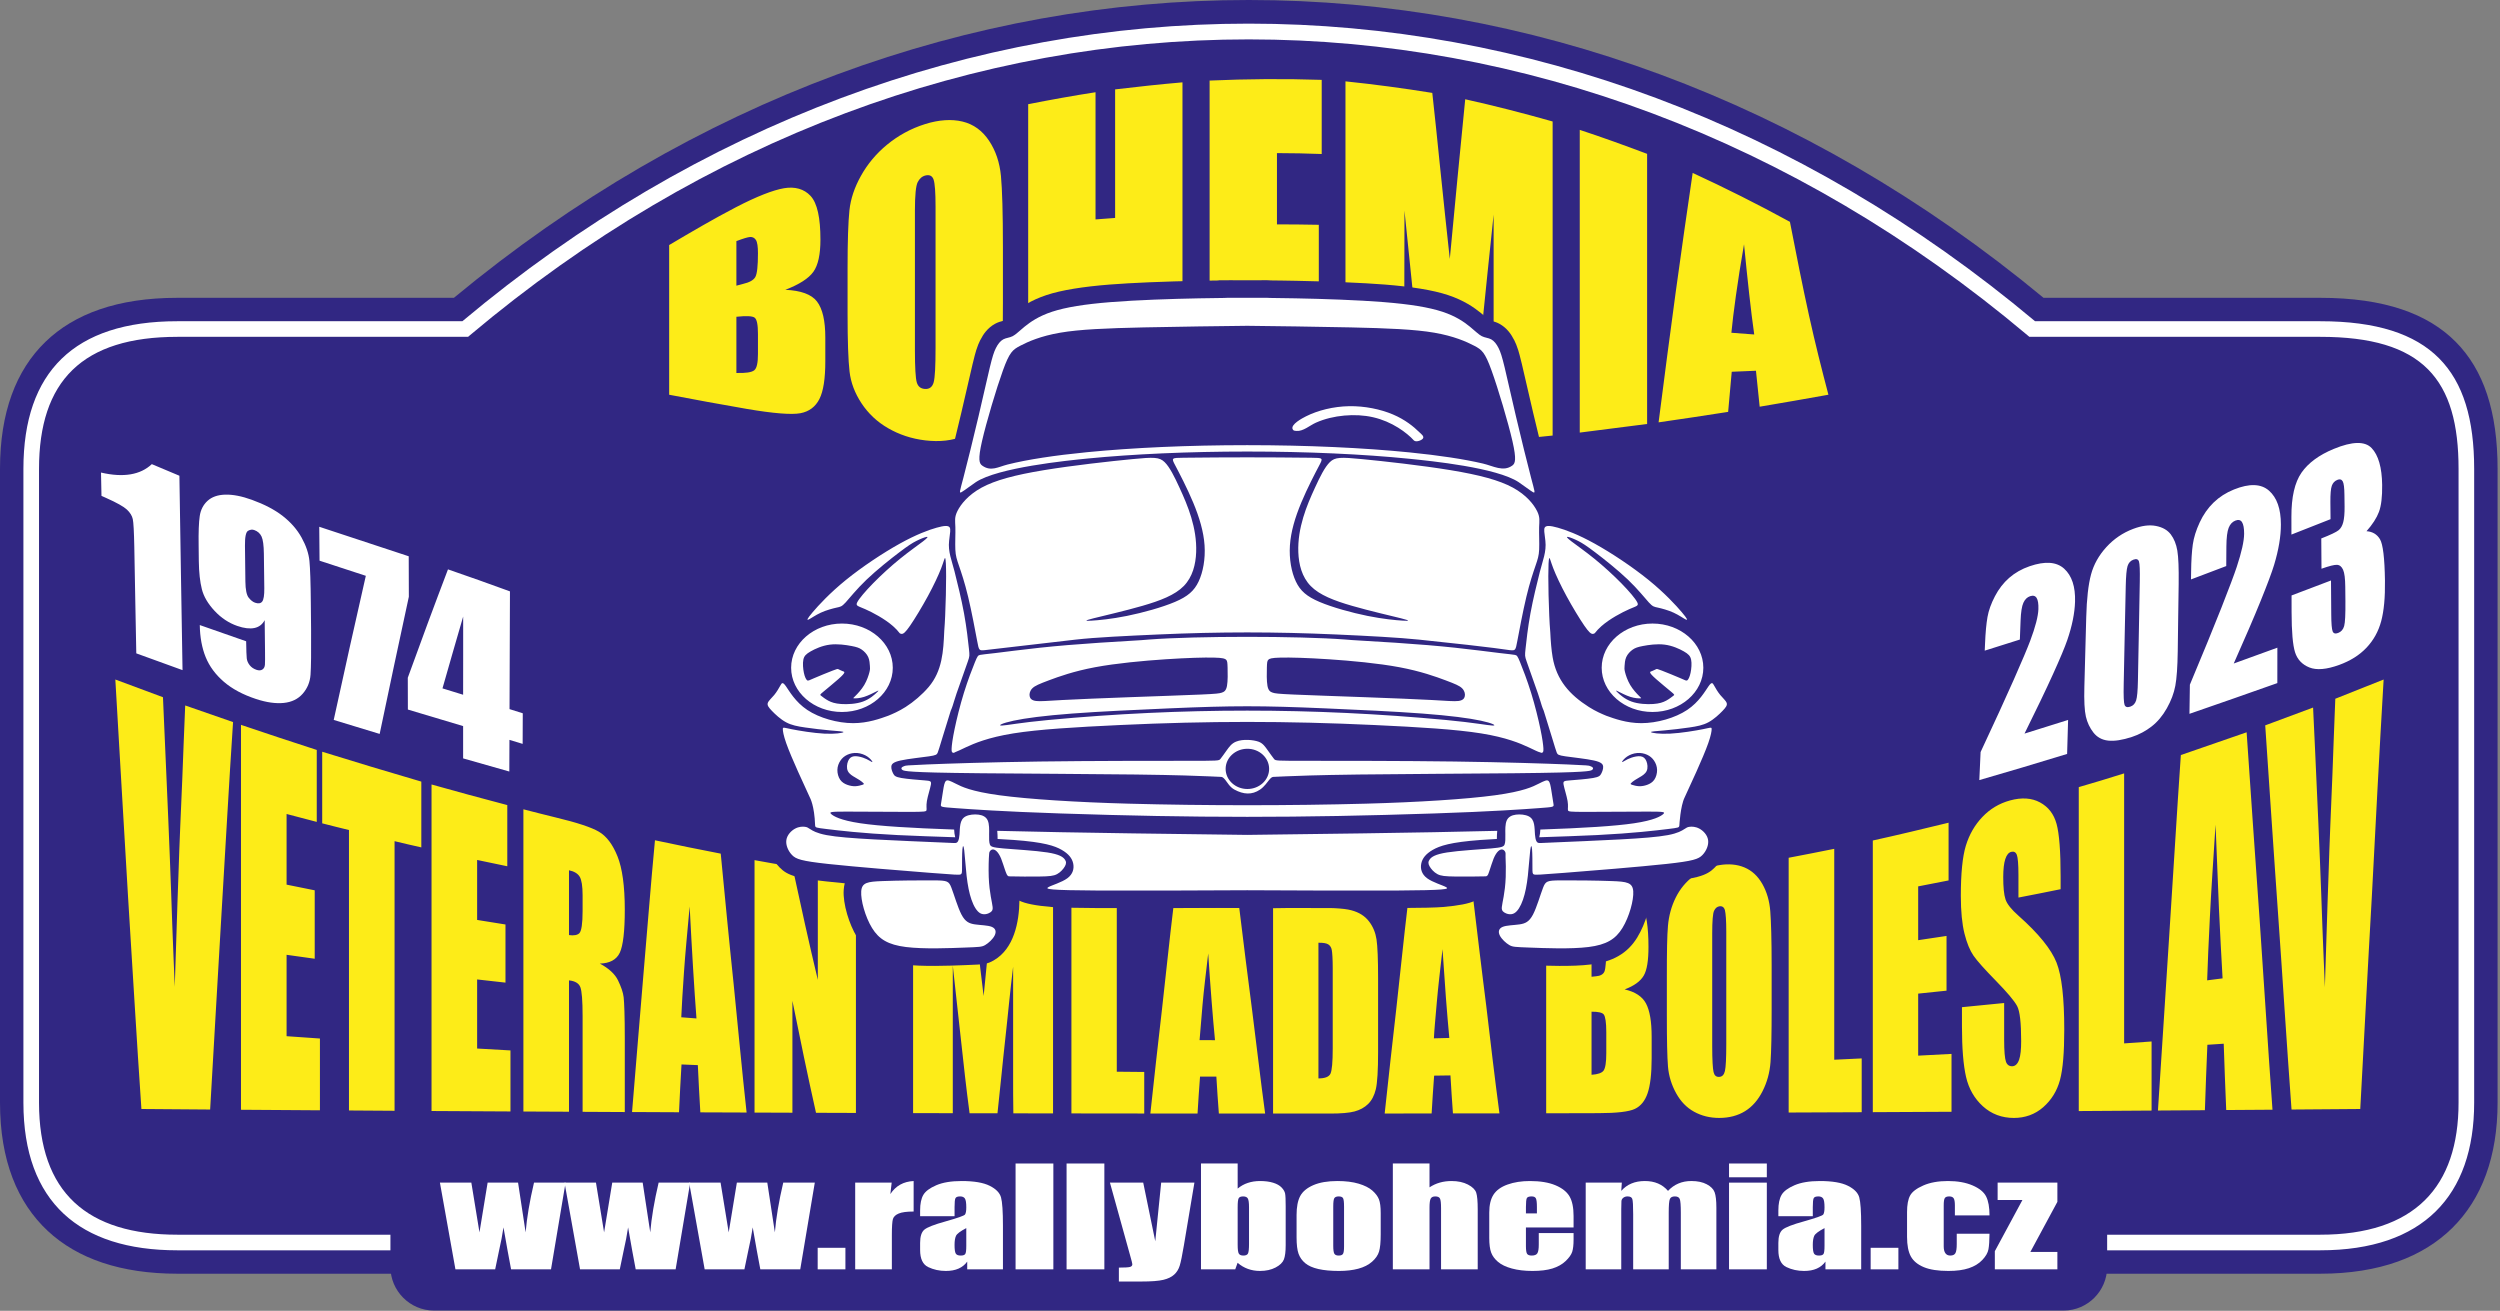 <?xml version="1.0" encoding="UTF-8" standalone="no"?><!DOCTYPE svg PUBLIC "-//W3C//DTD SVG 1.1//EN" "http://www.w3.org/Graphics/SVG/1.1/DTD/svg11.dtd"><svg width="100%" height="100%" viewBox="0 0 946 496" version="1.1" xmlns="http://www.w3.org/2000/svg" xmlns:xlink="http://www.w3.org/1999/xlink" xml:space="preserve" xmlns:serif="http://www.serif.com/" style="fill-rule:evenodd;clip-rule:evenodd;stroke-linejoin:round;stroke-miterlimit:2;"><rect x="0" y="0" width="946" height="496" fill="#808080" stroke="none"/><g><path d="M67.114,112.693c-22.558,0 -38.97,6.033 -49.95,16.685c-11.14,10.807 -17.164,26.734 -17.164,48.064c0,-0 0,239.783 0,239.783c0,21.896 6.603,37.852 18.059,48.545c11.263,10.513 27.687,16.203 49.055,16.203l810.856,0c22.462,0 38.912,-6.402 49.94,-17.282c11.176,-11.026 17.174,-26.989 17.174,-47.466l-0,-239.783c-0,-21.568 -5.223,-37.41 -15.857,-48.105c-10.511,-10.57 -26.859,-16.644 -51.257,-16.644c0,0 -104.701,0 -104.701,0c-181.387,-150.22 -420.107,-150.295 -601.514,0.001c0,-0.001 -104.641,-0.001 -104.641,-0.001Z" style="fill:#312783;"/><path d="M67.114,121.552c-19.714,-0 -34.187,4.875 -43.782,14.184c-9.635,9.348 -14.474,23.256 -14.474,41.706c0,-0 0,239.783 0,239.783c0,18.916 5.349,32.831 15.246,42.07c9.849,9.193 24.324,13.82 43.01,13.82l810.856,0c19.609,0 34.091,-5.232 43.719,-14.73c9.665,-9.535 14.536,-23.452 14.536,-41.16l0,-239.783c0,-18.7 -4.059,-32.587 -13.279,-41.859c-9.189,-9.241 -23.646,-14.031 -44.976,-14.031c0,-0 -107.907,-0 -107.907,-0c-179.09,-150.107 -415.991,-150.183 -595.1,-0c-0,-0 -107.849,-0 -107.849,-0Zm-0,5.905l110.002,0l0.824,-0.694c177.194,-149.182 411.972,-149.106 589.146,0.001l0.824,0.693l110.06,0c19.286,0 32.479,3.934 40.788,12.29c8.278,8.325 11.562,20.906 11.562,37.695c-0,-0 -0,239.783 -0,239.783c-0,15.863 -4.121,28.415 -12.779,36.956c-8.694,8.577 -21.863,13.029 -39.571,13.029c0,-0 -810.856,-0 -810.856,-0c-16.898,-0 -30.074,-3.918 -38.98,-12.232c-8.859,-8.269 -13.37,-20.822 -13.37,-37.753l-0,-239.783c-0,-16.532 4.047,-29.092 12.68,-37.468c8.673,-8.414 21.851,-12.517 39.67,-12.517Z" style="fill:#fff;"/><path d="M164.173,448.096l616.737,-0c9.041,-0 16.435,7.431 16.435,16.516l0,14.78c0,9.085 -7.394,16.516 -16.435,16.516l-616.737,-0c-9.04,-0 -16.434,-7.431 -16.434,-16.516l-0,-14.78c-0,-9.085 7.394,-16.516 16.434,-16.516" style="fill:#312783;"/><path d="M88.188,273.236c-0.772,11.982 -1.546,24.03 -2.231,36.112c-0.686,12.114 -1.462,24.266 -2.146,36.45c-0.689,12.232 -1.46,24.518 -2.146,36.853c-0.686,12.353 -1.46,24.758 -2.146,37.196c-8.669,-0.069 -17.338,-0.136 -26.008,-0.203c-0.857,-13.25 -1.803,-26.585 -2.574,-39.952c-0.773,-13.419 -1.718,-26.923 -2.489,-40.409c-0.774,-13.554 -1.633,-27.194 -2.404,-40.85c-0.772,-13.688 -1.631,-27.481 -2.402,-41.307c5.922,2.218 11.93,4.434 18.023,6.702c0.516,10.931 0.945,21.407 1.374,31.423c0.429,9.984 0.86,19.579 1.202,28.7c0.343,9.103 0.687,17.803 0.944,26.027c0.256,8.222 0.686,16.074 0.944,23.453c0.171,-7.413 0.516,-14.589 0.687,-21.559c0.17,-6.954 0.485,-13.691 0.686,-20.239c0.399,-13.046 0.99,-25.214 1.459,-36.533c0.389,-9.376 0.688,-18.817 1.116,-28.158c6.009,2.099 12.018,4.18 18.111,6.294Zm3.004,1.049c9.528,3.25 19.056,6.363 28.669,9.494l-0,27.227c-3.864,-1.015 -7.64,-1.997 -11.417,-2.995l-0,26.735c3.52,0.712 7.04,1.423 10.644,2.15l0,25.889c-3.604,-0.506 -7.124,-0.998 -10.644,-1.489l-0,30.798c4.206,0.289 8.413,0.592 12.618,0.88l-0,27.16c-9.957,-0.068 -19.912,-0.136 -29.87,-0.203l-0,-145.646Zm68.237,21.475l-0,24.892c-3.433,-0.778 -6.78,-1.524 -10.127,-2.353l-0,102.02c-5.752,-0.049 -11.503,-0.084 -17.253,-0.118l-0,-106.116c-3.434,-0.846 -6.781,-1.658 -10.128,-2.538l-0,-27.091c12.445,3.858 24.976,7.649 37.508,11.304Zm3.862,1.083c9.529,2.673 19.056,5.295 28.669,7.8l-0,23.15c-3.864,-0.813 -7.639,-1.592 -11.416,-2.387l0,22.693c3.519,0.558 7.124,1.133 10.728,1.725l0,21.998c-3.604,-0.406 -7.209,-0.795 -10.728,-1.201l0,26.143c4.205,0.238 8.412,0.475 12.618,0.713l0,23.096c-9.958,-0.067 -19.913,-0.118 -29.871,-0.169l0,-123.561Zm34.763,9.391c4.034,1.032 8.067,2.09 12.188,3.08c8.066,1.936 13.556,3.736 16.394,5.415c2.911,1.722 5.223,4.814 7.038,9.34c1.788,4.456 2.747,11.202 2.747,20.154c0,8.19 -0.645,13.615 -1.888,16.278c-1.245,2.666 -3.862,4.028 -7.554,4.113c3.348,1.794 5.696,3.909 6.867,6.328c1.146,2.369 1.934,4.542 2.147,6.431c0.215,1.918 0.428,7.125 0.428,15.618l0,27.803c-5.322,-0.034 -10.644,-0.052 -15.965,-0.084l0,-36.264c0,-5.821 -0.285,-9.412 -0.858,-10.915c-0.542,-1.423 -1.974,-2.317 -4.291,-2.555l-0,49.7c-5.751,-0.018 -11.503,-0.051 -17.253,-0.085l0,-114.357Zm17.253,23.081l-0,24.52c1.887,0.271 3.252,-0.011 3.947,-0.744c0.764,-0.807 1.202,-3.537 1.202,-8.342l0,-5.992c0,-3.468 -0.37,-5.801 -1.116,-7.039c-0.711,-1.18 -2.146,-2.029 -4.033,-2.403Zm57.42,-6.295c0.774,8.293 1.632,16.585 2.405,24.842c0.771,8.223 1.671,16.442 2.49,24.62c0.812,8.133 1.629,16.263 2.402,24.367c0.771,8.072 1.631,16.126 2.49,24.13c-5.837,-0.016 -11.674,-0.05 -17.51,-0.065c-0.344,-5.942 -0.688,-11.898 -0.945,-17.871c-2.06,-0.085 -4.12,-0.169 -6.18,-0.254c-0.343,6.024 -0.685,12.049 -0.944,18.09c-5.922,-0.034 -11.844,-0.052 -17.768,-0.085c0.687,-8.698 1.46,-17.38 2.147,-26.042c0.686,-8.648 1.458,-17.262 2.145,-25.84c0.685,-8.562 1.459,-17.092 2.147,-25.603c0.685,-8.477 1.458,-16.938 2.232,-25.348c8.239,1.743 16.565,3.468 24.889,5.059Zm-9.183,62.356c-0.43,-5.669 -0.86,-12.048 -1.287,-19.086c-0.429,-7.056 -0.859,-14.841 -1.288,-23.284c-0.858,9.492 -1.673,17.745 -2.145,24.739c-0.472,7.001 -0.859,12.741 -1.03,17.191c1.888,0.153 3.775,0.306 5.75,0.44Zm60.34,-53.557l0,89.313c-5.063,-0.017 -10.128,-0.033 -15.106,-0.05c-1.545,-6.972 -3.093,-13.977 -4.549,-21.018c-1.462,-7.072 -2.918,-14.196 -4.378,-21.355l0,42.339c-4.806,-0.018 -9.613,-0.034 -14.334,-0.051l0,-95.523c4.721,0.897 9.528,1.693 14.334,2.488c1.545,7.241 3.171,14.437 4.721,21.592c1.539,7.109 3.262,14.197 4.892,21.219l0,-41.204c4.807,0.812 9.613,1.557 14.42,2.25Zm74.589,8.681l0,80.819c-5.063,-0.017 -10.043,-0.035 -15.021,-0.035c-0.086,-4.619 -0.086,-9.256 -0.086,-13.875l-0,-41.61c-0.514,4.586 -1.116,9.171 -1.545,13.79c-0.429,4.619 -0.989,9.246 -1.459,13.842c-0.473,4.642 -1.03,9.258 -1.46,13.909c-0.427,4.637 -1.028,9.274 -1.458,13.928c-3.519,-0 -7.038,-0.017 -10.557,-0.017c-0.601,-4.62 -1.203,-9.24 -1.716,-13.859c-0.516,-4.636 -1.032,-9.289 -1.545,-13.926c-0.516,-4.652 -1.035,-9.325 -1.546,-13.977c-0.517,-4.687 -1.03,-9.376 -1.545,-14.063l0,55.808c-5.064,-0.017 -10.043,-0.035 -15.021,-0.035l-0,-86.282c7.382,0.861 14.764,1.742 22.145,2.622c0.687,5.111 1.346,11.156 2.06,18.005c0.745,7.143 1.632,14.265 2.489,21.355c0.601,-6.447 1.288,-12.878 1.888,-19.29c0.602,-6.413 1.288,-12.794 1.975,-19.206c7.467,0.711 14.934,1.403 22.402,2.097Zm24.118,1.624l0,63.407c3.435,0.034 6.868,0.067 10.387,0.101l0,15.719c-9.184,0 -18.369,-0.015 -27.553,-0.032l0,-80.362c5.666,0.39 11.417,0.795 17.166,1.167Zm46.35,1.473c0.773,6.497 1.635,13.012 2.405,19.477c0.774,6.497 1.715,12.98 2.488,19.46c0.771,6.464 1.632,12.944 2.404,19.426c0.771,6.48 1.63,12.945 2.489,19.409l-17.51,0c-0.344,-4.653 -0.686,-9.307 -0.945,-13.977c-2.06,-0 -4.12,-0 -6.179,-0.018c-0.344,4.672 -0.687,9.342 -0.944,13.995c-6.008,0 -11.932,0 -17.854,-0.018c0.686,-6.53 1.459,-13.08 2.146,-19.628c0.685,-6.531 1.545,-13.064 2.231,-19.595c0.687,-6.514 1.462,-13.029 2.147,-19.528c0.687,-6.53 1.46,-13.029 2.231,-19.527c8.24,0.338 16.566,0.423 24.891,0.524Zm-9.184,50.003c-0.428,-4.399 -0.86,-9.356 -1.287,-14.806c-0.43,-5.481 -0.858,-11.472 -1.288,-18.005c-0.857,7.462 -1.674,13.94 -2.146,19.41c-0.471,5.461 -0.857,9.916 -1.116,13.385c1.89,-0 3.864,0.016 5.837,0.016Zm21.973,-49.936c4.206,-0.067 8.499,-0.128 12.789,-0.185c8.326,-0.111 13.905,0.189 16.824,0.964c3.002,0.797 5.147,2.205 6.694,4.214c1.542,2.001 2.452,4.289 2.833,6.784c0.391,2.565 0.602,7.531 0.602,14.994l0,27.549c0,7.055 -0.296,11.765 -0.858,14.162c-0.553,2.358 -1.551,4.261 -2.919,5.602c-1.377,1.349 -3.091,2.273 -5.15,2.825c-1.973,0.529 -5.064,0.796 -9.184,0.796l-21.631,0l0,-77.705Zm17.166,13.064l0,51.341c2.49,-0 3.998,-0.613 4.55,-1.778c0.563,-1.188 0.859,-4.365 0.859,-9.577l-0,-30.358c-0,-3.536 -0.171,-5.804 -0.344,-6.802c-0.17,-0.998 -0.603,-1.705 -1.286,-2.166c-0.69,-0.467 -1.89,-0.677 -3.779,-0.66Zm58.626,-16.126c0.771,6.684 1.631,13.351 2.402,20.036c0.774,6.699 1.676,13.395 2.49,20.103c0.815,6.727 1.632,13.469 2.402,20.221c0.774,6.767 1.716,13.553 2.576,20.34c-5.923,-0 -11.76,0.017 -17.596,0.017c-0.344,-4.79 -0.687,-9.579 -0.945,-14.384c-2.058,0.033 -4.12,0.051 -6.179,0.085c-0.343,4.772 -0.686,9.544 -0.944,14.316c-5.922,0 -11.845,0.015 -17.767,0.015c0.686,-6.564 1.46,-13.13 2.146,-19.695c0.686,-6.582 1.544,-13.182 2.231,-19.765c0.686,-6.582 1.461,-13.199 2.145,-19.781c0.688,-6.616 1.46,-13.268 2.232,-19.901c8.241,-0.524 16.48,-1.065 24.807,-1.607Zm-9.1,52.153c-0.428,-4.536 -0.858,-9.596 -1.287,-15.196c-0.429,-5.601 -0.859,-11.744 -1.287,-18.41c-0.858,7.698 -1.675,14.379 -2.147,20c-0.471,5.613 -0.943,10.204 -1.115,13.757c1.888,-0.05 3.863,-0.1 5.836,-0.151Zm36.651,-54.624c5.665,-0.642 11.331,-1.327 17.08,-1.98c5.407,-0.615 9.525,-0.523 12.276,0.187c2.827,0.728 5.086,2.666 6.779,5.804c1.738,3.223 2.576,8.579 2.576,16.178c-0,5.109 -0.555,8.735 -1.803,10.864c-1.241,2.117 -3.604,3.857 -7.21,5.21c3.948,0.88 6.68,2.685 8.068,5.298c1.443,2.715 2.146,6.887 2.146,12.64l0,8.155c0,5.94 -0.546,10.327 -1.545,13.234c-0.973,2.829 -2.572,4.829 -4.806,5.888c-2.228,1.055 -6.782,1.591 -13.733,1.608c-6.607,0.017 -13.218,0.034 -19.828,0.051l0,-83.137Zm17.166,12.539l0,18.936c0.774,-0.102 1.288,-0.156 1.717,-0.186c1.63,-0.121 2.766,-0.778 3.175,-1.829c0.45,-1.151 0.688,-4.212 0.688,-9.306c-0,-2.674 -0.205,-4.519 -0.601,-5.584c-0.377,-1.018 -0.78,-1.653 -1.459,-1.912c-0.522,-0.198 -1.717,-0.27 -3.52,-0.119Zm0,32.151l0,23.877c2.404,-0.153 3.937,-0.722 4.55,-1.574c0.676,-0.94 1.03,-3.096 1.03,-6.565l-0,-8.003c-0,-3.69 -0.359,-5.875 -0.945,-6.668c-0.528,-0.714 -2.06,-1.083 -4.635,-1.067Zm68.152,-1.202c0,9.562 -0.128,16.31 -0.428,20.307c-0.3,3.99 -1.305,7.604 -3.005,10.965c-1.648,3.255 -3.792,5.81 -6.611,7.564c-2.759,1.715 -6.092,2.571 -9.784,2.571c-3.519,0 -6.692,-0.784 -9.527,-2.35c-2.83,-1.564 -5.04,-3.849 -6.78,-6.99c-1.693,-3.053 -2.791,-6.459 -3.09,-10.102c-0.3,-3.649 -0.43,-10.051 -0.43,-19.189l0,-15.195c0,-8.919 0.087,-15.229 0.43,-18.97c0.343,-3.756 1.291,-7.275 2.918,-10.559c1.634,-3.296 3.87,-5.997 6.695,-8.122c2.838,-2.137 6.094,-3.555 9.784,-4.179c3.517,-0.595 6.773,-0.292 9.528,0.862c2.823,1.18 5.067,3.265 6.781,6.261c1.719,3.01 2.704,6.469 3.004,10.322c0.3,3.88 0.515,10.729 0.515,20.51l0,16.294Zm-17.167,-29.037c-0,-4.263 -0.21,-6.992 -0.514,-8.156c-0.297,-1.138 -1.033,-1.635 -2.061,-1.489c-0.858,0.123 -1.561,0.652 -2.06,1.743c-0.445,0.972 -0.687,3.858 -0.687,8.546l-0,42.676c-0,5.297 0.219,8.559 0.516,9.78c0.303,1.248 0.944,1.844 2.06,1.812c1.2,-0.035 1.891,-0.78 2.232,-2.217c0.345,-1.454 0.514,-4.89 0.514,-10.306l-0,-42.389Zm40.857,-31.389l-0,79.802c3.433,-0.169 6.865,-0.321 10.385,-0.49l0,20.356c-9.269,0.035 -18.453,0.084 -27.637,0.118l-0,-96.402c5.75,-1.1 11.501,-2.216 17.252,-3.384Zm14.591,-3.148c9.527,-2.099 19.056,-4.399 28.669,-6.734l0,21.845c-3.863,0.761 -7.726,1.506 -11.503,2.25l0,20.358c3.52,-0.526 7.125,-1.067 10.729,-1.608l0,20.713c-3.604,0.372 -7.209,0.745 -10.729,1.116l0,23.47c4.206,-0.22 8.412,-0.439 12.618,-0.66l0,21.897c-9.957,0.05 -19.912,0.102 -29.784,0.153l0,-102.8Zm71.069,18.428c-5.322,1.083 -10.642,2.149 -15.963,3.164l-0,-8.596c-0,-3.993 -0.226,-6.556 -0.603,-7.547c-0.396,-1.041 -1.115,-1.386 -2.06,-1.167c-1.029,0.237 -1.776,1.107 -2.317,2.759c-0.489,1.498 -0.772,3.789 -0.772,6.768c-0,3.824 0.255,6.636 0.857,8.461c0.599,1.811 2.249,3.834 4.895,6.176c7.653,6.778 12.451,12.756 14.418,17.75c1.98,5.023 2.919,13.504 2.919,25.348c-0,8.597 -0.5,14.952 -1.631,19.122c-1.101,4.055 -3.193,7.509 -6.351,10.273c-3.106,2.716 -6.868,4.042 -11.073,4.042c-4.548,0 -8.493,-1.462 -11.759,-4.431c-3.17,-2.884 -5.321,-6.601 -6.352,-11.101c-1.027,-4.485 -1.545,-10.864 -1.545,-19.139l0,-7.242c5.321,-0.508 10.645,-1.049 15.965,-1.575l0,13.944c0,4.315 0.253,7.042 0.688,8.275c0.422,1.202 1.286,1.75 2.402,1.709c1.115,-0.041 2.01,-0.867 2.575,-2.487c0.55,-1.58 0.772,-3.959 0.772,-7.041c0,-6.853 -0.477,-11.304 -1.545,-13.282c-1.077,-1.999 -3.773,-5.185 -8.067,-9.578c-4.203,-4.302 -7.006,-7.416 -8.411,-9.442c-1.342,-1.933 -2.535,-4.758 -3.434,-8.394c-0.902,-3.641 -1.373,-8.393 -1.373,-14.248c-0,-8.46 0.632,-14.827 1.888,-18.952c1.316,-4.32 3.424,-7.913 6.266,-10.898c2.909,-3.055 6.354,-5.134 10.471,-6.26c4.465,-1.224 8.239,-0.927 11.33,0.744c3.173,1.713 5.233,4.384 6.265,8.106c1.028,3.706 1.545,10.39 1.545,19.951l0,4.788Zm24.033,-43.826l0,102.172c3.434,-0.255 6.867,-0.49 10.387,-0.727l0,26.143c-9.184,0.068 -18.368,0.119 -27.553,0.187l0,-122.581c5.665,-1.642 11.416,-3.367 17.166,-5.194Zm46.35,-15.552c0.773,11.641 1.634,23.334 2.403,35.061c0.774,11.793 1.719,23.59 2.489,35.451c0.774,11.929 1.633,23.912 2.404,35.942c0.773,12.08 1.631,24.197 2.489,36.364c-5.837,0.034 -11.673,0.085 -17.509,0.119c-0.344,-8.376 -0.687,-16.735 -0.945,-25.095c-2.06,0.136 -4.119,0.271 -6.181,0.407c-0.342,8.275 -0.686,16.515 -0.942,24.755c-5.923,0.035 -11.846,0.086 -17.768,0.12c0.687,-10.983 1.46,-22.016 2.145,-33.083c0.688,-11.116 1.463,-22.286 2.147,-33.437c0.687,-11.217 1.46,-22.506 2.145,-33.793c0.688,-11.335 1.459,-22.759 2.232,-34.198c8.239,-2.843 16.566,-5.719 24.891,-8.613Zm-9.098,93.119c-0.428,-7.868 -0.945,-16.635 -1.373,-26.329c-0.428,-9.68 -0.858,-20.306 -1.288,-31.83c-0.858,13.537 -1.674,25.244 -2.146,35.028c-0.471,9.761 -0.858,17.734 -1.03,23.876c1.888,-0.237 3.862,-0.489 5.837,-0.745Zm60.942,-113.088c-0.774,13.826 -1.632,27.636 -2.317,41.325c-0.687,13.655 -1.418,27.281 -2.148,40.814c-0.727,13.506 -1.545,27.008 -2.231,40.409c-0.686,13.369 -1.458,26.702 -2.146,39.97c-8.668,0.067 -17.339,0.134 -26.007,0.203c-0.858,-12.37 -1.801,-24.708 -2.575,-36.992c-0.771,-12.251 -1.672,-24.439 -2.489,-36.567c-0.811,-12.069 -1.715,-24.098 -2.489,-36.111c-0.77,-11.947 -1.631,-23.843 -2.403,-35.704c6.008,-2.218 12.016,-4.468 18.111,-6.736c0.513,10.307 0.943,20.273 1.373,29.833c0.429,9.559 0.859,18.766 1.202,27.582c0.343,8.867 0.687,17.328 0.943,25.383c0.258,8.087 0.687,15.771 0.945,23.048c0.171,-7.429 0.515,-14.706 0.686,-21.727c0.171,-7.022 0.488,-13.912 0.688,-20.543c0.4,-13.317 0.99,-25.894 1.458,-37.583c0.39,-9.766 0.687,-19.512 1.115,-29.326c6.009,-2.387 12.103,-4.805 18.284,-7.278" style="fill:#fdec18;fill-rule:nonzero;"/><path d="M67.885,180.019c0.208,12.265 0.377,24.53 0.576,36.78c0.2,12.263 0.401,24.527 0.609,36.778c-5.843,-2.098 -11.669,-4.196 -17.497,-6.345c-0.144,-6.697 -0.258,-13.391 -0.384,-20.086c-0.128,-6.694 -0.24,-13.378 -0.367,-20.087c-0.111,-5.799 -0.304,-9.362 -0.578,-10.631c-0.268,-1.257 -1.024,-2.475 -2.208,-3.588c-1.2,-1.126 -3.842,-2.621 -7.907,-4.428c-0.59,-0.263 -1.17,-0.518 -1.73,-0.777c-0.064,-2.941 -0.128,-5.866 -0.176,-8.819c8.5,1.982 14.903,0.868 19.226,-3.186c3.489,1.49 6.961,2.94 10.436,4.389Zm7.715,56.503c5.844,2.072 11.686,4.117 17.545,6.137c0.049,3.393 0.128,5.543 0.225,6.45c0.094,0.892 0.471,1.782 1.104,2.59c0.614,0.783 1.472,1.389 2.576,1.761c0.895,0.301 1.63,0.279 2.225,-0.104c0.573,-0.367 0.914,-0.981 0.977,-1.852c0.064,-0.878 0.057,-2.681 0.032,-5.361c-0.038,-3.819 -0.096,-7.652 -0.128,-11.473c-0.864,1.618 -2.147,2.602 -3.889,2.966c-1.729,0.359 -3.909,0.108 -6.468,-0.777c-3.235,-1.12 -6.107,-3.038 -8.58,-5.685c-2.521,-2.699 -4.138,-5.452 -4.833,-8.224c-0.696,-2.769 -1.099,-6.319 -1.153,-10.632c-0.024,-1.941 -0.034,-3.873 -0.064,-5.815c-0.082,-5.152 0.065,-8.883 0.416,-11.227c0.351,-2.355 1.334,-4.268 2.929,-5.737c1.622,-1.495 3.843,-2.293 6.739,-2.37c2.866,-0.076 6.239,0.571 10.086,1.967c4.716,1.712 8.616,3.741 11.669,6.127c3.043,2.377 5.419,5.093 7.122,8.172c1.688,3.047 2.682,5.982 2.962,8.818c0.279,2.836 0.462,8.199 0.529,16.071c0.028,3.315 0.069,6.657 0.096,9.972c0.067,8.508 -0.007,14.182 -0.208,17.016c-0.198,2.785 -1.209,5.187 -2.962,7.188c-1.752,2 -4.128,3.174 -7.155,3.484c-3.025,0.309 -6.519,-0.17 -10.518,-1.49c-4.949,-1.633 -9.015,-3.803 -12.164,-6.514c-3.157,-2.714 -5.465,-5.839 -6.885,-9.338c-1.411,-3.48 -2.16,-7.549 -2.225,-12.12Zm17.256,-16.421c0.038,3.057 0.463,5.067 1.248,6.06c0.781,0.988 1.588,1.617 2.419,1.904c1.216,0.423 2.131,0.287 2.688,-0.427c0.563,-0.722 0.831,-2.396 0.801,-5.051c-0.049,-4.35 -0.105,-8.689 -0.161,-13.053c-0.038,-3.173 -0.338,-5.348 -0.879,-6.514c-0.547,-1.176 -1.474,-1.991 -2.755,-2.449c-0.751,-0.267 -1.545,-0.181 -2.352,0.285c-0.826,0.478 -1.209,2.358 -1.169,5.699c0.055,4.519 0.105,9.029 0.16,13.546Zm61.806,-9.609c0.017,5.102 0.032,10.204 0.048,15.308c-1.856,8.611 -3.727,17.234 -5.556,25.874c-1.835,8.673 -3.665,17.353 -5.489,26.042c-5.81,-1.747 -11.591,-3.51 -17.384,-5.295c2.001,-9.117 3.999,-18.24 6.018,-27.34c2.012,-9.081 4.065,-18.142 6.131,-27.195c-5.842,-1.89 -11.701,-3.806 -17.512,-5.724c-0.032,-4.273 -0.064,-8.56 -0.111,-12.834c11.267,3.731 22.554,7.448 33.855,11.164Zm38.307,13.286c-0.033,7.408 -0.057,14.83 -0.081,22.261c-0.022,7.421 -0.048,14.855 -0.08,22.289c1.664,0.517 3.329,1.036 5.01,1.579c-0.017,3.86 -0.033,7.719 -0.048,11.578c-1.664,-0.518 -3.33,-1.024 -4.994,-1.515c-0.015,4.001 -0.032,7.99 -0.047,11.979c-5.844,-1.645 -11.654,-3.303 -17.482,-4.974l0,-12.224c-6.979,-2.059 -13.941,-4.144 -20.905,-6.255c-0.017,-4.015 -0.033,-8.042 -0.033,-12.043c2.498,-6.904 5.032,-13.786 7.555,-20.63c2.518,-6.828 5.091,-13.598 7.654,-20.372c7.811,2.694 15.621,5.452 23.451,8.327Zm-17.722,39.111c0,-4.935 0.017,-9.856 0.017,-14.79c-0,-4.933 0.015,-9.855 -0,-14.801c-1.297,4.518 -2.62,9.023 -3.923,13.544c-1.306,4.529 -2.609,9.079 -3.905,13.639c2.608,0.79 5.219,1.592 7.811,2.408" style="fill:#fff;fill-rule:nonzero;"/><g><path d="M782.566,272.425c-0.134,4.297 -0.253,8.593 -0.37,12.863c-11.101,3.409 -22.154,6.712 -33.224,9.905c0.151,-3.543 0.317,-7.071 0.484,-10.614c5.287,-11.293 9.5,-20.481 12.607,-27.506c3.109,-7.03 5.154,-11.911 6.153,-14.568c2.007,-5.333 3.019,-9.326 3.111,-11.964c0.071,-2.034 -0.158,-3.465 -0.676,-4.282c-0.511,-0.809 -1.327,-1.03 -2.458,-0.657c-1.122,0.369 -1.956,1.203 -2.547,2.495c-0.587,1.28 -0.943,3.545 -1.064,6.816c-0.088,2.371 -0.18,4.728 -0.269,7.099c-4.431,1.42 -8.862,2.813 -13.292,4.193c0.044,-0.902 0.086,-1.805 0.12,-2.708c0.16,-4.147 0.487,-7.489 0.919,-9.994c0.431,-2.493 1.384,-5.13 2.82,-7.882c1.432,-2.746 3.232,-5.08 5.387,-6.958c2.193,-1.911 4.772,-3.383 7.739,-4.402c5.847,-2.008 10.191,-1.691 13.081,0.939c2.902,2.641 4.276,6.796 4.107,12.479c-0.127,4.309 -1.103,9.176 -2.949,14.55c-0.926,2.695 -2.737,7.011 -5.41,12.911c-2.675,5.905 -6.281,13.396 -10.763,22.453c5.472,-1.692 10.991,-3.41 16.494,-5.168Zm41.844,-51.562c-0.053,4.27 -0.121,8.554 -0.185,12.837c-0.063,4.268 -0.104,8.539 -0.169,12.809c-0.09,5.83 -0.382,10.141 -0.916,12.985c-0.529,2.827 -1.593,5.66 -3.206,8.516c-1.597,2.83 -3.508,5.125 -5.761,6.877c-2.236,1.74 -4.705,3.062 -7.46,3.97c-3.603,1.187 -6.61,1.644 -8.987,1.386c-2.366,-0.259 -4.222,-1.312 -5.588,-3.063c-1.36,-1.745 -2.313,-3.753 -2.839,-6.016c-0.522,-2.246 -0.72,-6.034 -0.575,-11.341c0.12,-4.388 0.236,-8.796 0.354,-13.186c0.117,-4.378 0.242,-8.781 0.356,-13.172c0.181,-6.936 0.793,-12.298 1.812,-16.084c1.022,-3.799 2.964,-7.249 5.803,-10.365c2.811,-3.086 6.201,-5.403 10.13,-6.883c3.236,-1.221 6.098,-1.611 8.631,-1.118c2.538,0.494 4.394,1.579 5.619,3.199c1.236,1.635 2.065,3.689 2.481,6.178c0.413,2.48 0.573,6.641 0.5,12.471Zm-14.715,-0.935c0.073,-4.038 -0.021,-6.52 -0.306,-7.435c-0.277,-0.888 -0.977,-1.129 -2.115,-0.711c-1.098,0.404 -1.826,1.205 -2.206,2.414c-0.378,1.202 -0.611,3.76 -0.689,7.665c-0.124,6.195 -0.265,12.379 -0.395,18.547c-0.131,6.181 -0.242,12.366 -0.377,18.532c-0.098,4.419 0.028,7.024 0.337,7.812c0.313,0.8 1.017,1.022 2.147,0.644c1.123,-0.377 1.841,-1.165 2.22,-2.36c0.377,-1.189 0.604,-3.637 0.674,-7.368c0.118,-6.289 0.239,-12.567 0.363,-18.871c0.123,-6.274 0.235,-12.565 0.347,-18.869Zm52.059,25.155c-0.01,4.484 -0.004,8.942 -0.013,13.4c-11.083,3.935 -22.166,7.803 -33.251,11.63c0.042,-3.665 0.099,-7.341 0.157,-11.032c5.006,-11.967 9.015,-21.708 11.934,-29.122c2.938,-7.461 4.868,-12.626 5.796,-15.43c1.858,-5.616 2.784,-9.808 2.798,-12.556c0.011,-2.099 -0.275,-3.59 -0.816,-4.417c-0.533,-0.814 -1.37,-1.004 -2.489,-0.561c-1.133,0.448 -1.984,1.339 -2.532,2.697c-0.55,1.362 -0.853,3.745 -0.876,7.139c-0.015,2.464 -0.024,4.916 -0.052,7.368c-4.446,1.702 -8.891,3.365 -13.337,5.055c0.029,-0.957 0.033,-1.887 0.043,-2.829c0.044,-4.309 0.269,-7.769 0.639,-10.397c0.367,-2.612 1.243,-5.401 2.6,-8.328c1.356,-2.92 3.106,-5.445 5.263,-7.536c2.159,-2.09 4.723,-3.738 7.707,-4.94c5.843,-2.352 10.261,-2.198 13.252,0.425c3.019,2.647 4.512,6.931 4.512,12.844c-0.001,4.483 -0.842,9.552 -2.56,15.236c-0.85,2.816 -2.553,7.36 -5.083,13.611c-2.52,6.227 -5.937,14.136 -10.2,23.732c5.487,-1.975 10.989,-3.963 16.508,-5.989Zm33.735,-44.076c2.24,0.158 3.961,1.147 5.09,3.036c1.131,1.892 1.76,7.111 1.888,15.648c0.093,6.343 -0.386,11.477 -1.425,15.356c-1.048,3.908 -2.912,7.255 -5.585,10.069c-2.667,2.807 -6.09,4.955 -10.318,6.493c-4.771,1.733 -8.55,2.054 -11.275,0.959c-2.75,-1.106 -4.56,-3.034 -5.42,-5.744c-0.857,-2.701 -1.302,-7.797 -1.312,-15.286c-0.003,-2.074 -0.006,-4.147 -0.009,-6.222c4.96,-1.852 9.949,-3.757 14.923,-5.664c0.021,4.31 0.074,8.593 0.096,12.876c0.018,3.446 0.206,5.552 0.521,6.356c0.324,0.824 0.997,1.032 2.07,0.63c1.164,-0.436 1.936,-1.312 2.298,-2.629c0.364,-1.322 0.509,-4.458 0.47,-9.401c-0.015,-1.844 -0.035,-3.678 -0.055,-5.495c-0.032,-3.043 -0.291,-5.172 -0.818,-6.37c-0.533,-1.21 -1.308,-1.832 -2.304,-1.883c-1.025,-0.052 -2.985,0.449 -5.876,1.477c-0.022,-3.826 -0.043,-7.65 -0.079,-11.461c3.528,-1.379 5.693,-2.418 6.559,-3.122c0.826,-0.67 1.397,-1.671 1.753,-3.031c0.356,-1.362 0.529,-3.33 0.506,-5.901c-0.013,-1.454 -0.042,-2.909 -0.054,-4.378c-0.024,-2.772 -0.245,-4.522 -0.675,-5.224c-0.442,-0.722 -1.104,-0.882 -2.007,-0.509c-1.024,0.422 -1.719,1.164 -2.097,2.239c-0.38,1.078 -0.557,3.126 -0.536,6.155c0.017,2.169 0.037,4.31 0.057,6.479c-4.944,1.959 -9.888,3.906 -14.799,5.825c-0.003,-2.235 -0.003,-4.459 -0.009,-6.707c-0.023,-7.475 1.258,-13.04 3.818,-16.72c2.561,-3.679 6.648,-6.701 12.243,-9c6.995,-2.875 11.765,-2.975 14.308,-0.289c2.549,2.692 3.878,7.336 3.97,13.92c0.062,4.472 -0.336,7.885 -1.215,10.225c-0.871,2.322 -2.466,4.771 -4.702,7.293" style="fill:#fff;fill-rule:nonzero;"/></g><path d="M253.209,92.724c8.422,-4.977 16.71,-9.863 25.311,-14.329c7.852,-4.077 14.014,-6.468 18.16,-7.172c4.1,-0.695 7.555,0.263 10.001,2.873c2.598,2.767 3.774,8.364 3.774,16.625c-0,5.568 -0.889,9.646 -2.677,12.135c-1.807,2.516 -5.351,4.786 -10.616,6.804c5.879,0.266 9.905,1.715 11.977,4.418c2.138,2.79 3.158,7.335 3.158,13.653l0,8.954c0,6.524 -0.71,11.317 -2.238,14.314c-1.498,2.937 -3.887,4.744 -7.193,5.362c-3.317,0.618 -10.115,0.106 -20.31,-1.636c-9.807,-1.675 -19.565,-3.504 -29.347,-5.36l-0,-56.641Zm25.442,-1.487l-0,16.862c1.097,-0.323 1.931,-0.528 2.501,-0.662c2.456,-0.573 3.981,-1.431 4.649,-2.593c0.69,-1.194 1.009,-4.196 1.009,-8.997c-0,-2.548 -0.235,-4.234 -0.789,-5.066c-0.542,-0.816 -1.319,-1.17 -2.194,-1.105c-0.878,0.066 -2.587,0.575 -5.176,1.561Zm-0,28.629l-0,21.267c3.509,0.102 5.767,-0.228 6.755,-1.016c0.985,-0.787 1.404,-2.858 1.404,-6.142l-0,-7.585c-0,-3.49 -0.383,-5.558 -1.271,-6.199c-0.864,-0.625 -3.161,-0.722 -6.888,-0.325Zm100.849,-4.786c0,12.621 -0.22,21.517 -0.702,26.759c-0.481,5.229 -1.891,9.926 -4.343,14.094c-2.415,4.107 -5.697,7.136 -9.87,8.998c-4.073,1.818 -8.96,2.358 -14.476,1.709c-5.23,-0.616 -9.894,-2.205 -14.082,-4.624c-4.146,-2.397 -7.471,-5.53 -10.043,-9.425c-2.515,-3.807 -4.037,-7.806 -4.519,-12.004c-0.482,-4.196 -0.747,-11.488 -0.747,-21.883l0,-17.32c0,-10.177 0.246,-17.423 0.703,-21.781c0.462,-4.389 1.93,-8.704 4.343,-13.033c2.454,-4.404 5.702,-8.37 9.869,-11.797c4.123,-3.39 8.92,-6.099 14.476,-7.834c5.151,-1.61 9.967,-1.932 14.082,-0.943c4.222,1.015 7.549,3.49 10.045,7.231c2.547,3.814 4.037,8.276 4.518,13.343c0.482,5.094 0.746,14.108 0.746,27.023l0,21.487Zm-25.487,-36.92c0,-5.406 -0.259,-8.808 -0.745,-10.206c-0.478,-1.384 -1.494,-1.917 -3.026,-1.562c-1.318,0.307 -2.279,1.165 -2.983,2.534c-0.698,1.355 -1.054,4.949 -1.054,10.766l0,52.84c0,6.568 0.25,10.631 0.702,12.164c0.469,1.588 1.492,2.401 3.158,2.49c1.667,0.087 2.765,-0.767 3.248,-2.563c0.482,-1.797 0.7,-6.142 0.7,-12.974l0,-53.489Zm93.436,-46.995l0,139.554c-8.509,-0.25 -17.019,-0.56 -25.487,-0.913l0,-57.067c-2.499,0.073 -4.956,0.146 -7.413,0.221l-0,56.462c-8.509,-0.456 -17.02,-1.03 -25.485,-1.633l-0,-128.362c8.465,-1.663 16.976,-3.209 25.485,-4.521l-0,48.128c2.457,-0.191 4.914,-0.383 7.413,-0.56l0,-48.643c8.468,-1.016 16.978,-1.929 25.487,-2.666Zm10.264,-0.677c14.127,-0.619 28.252,-0.736 42.421,-0.264l-0,28.054c-5.66,-0.236 -11.318,-0.309 -16.933,-0.339l0,26.966c5.263,0.029 10.527,0.029 15.835,0.162l0,26.656c-5.308,-0.06 -10.572,-0.029 -15.835,-0.029l0,31.073c6.228,-0.029 12.457,-0.103 18.686,-0.118l0,28.025c-14.74,0.28 -29.477,0.355 -44.174,0.237l0,-140.423Zm129.802,15.478l-0,118.848c-7.413,0.78 -14.826,1.516 -22.24,2.179c-0.044,-14.286 -0.089,-28.57 -0.089,-42.871l0,-42.9c-1.49,14.168 -2.987,28.438 -4.43,42.827c-1.45,14.462 -2.939,29.042 -4.386,43.71c-5.22,0.383 -10.44,0.766 -15.617,1.105c-1.579,-14.668 -3.163,-29.439 -4.694,-44.27c-1.538,-14.888 -3.071,-29.867 -4.606,-44.902c-0.044,14.962 -0.088,29.939 -0.088,44.887l0,44.859c-7.413,0.383 -14.825,0.721 -22.238,0.986l-0,-139.64c10.921,1.132 21.888,2.605 32.854,4.372c0.923,8.232 1.909,17.895 3.027,28.865c1.162,11.385 2.369,22.695 3.597,33.961c0.966,-10.19 1.929,-20.338 2.896,-30.441c0.96,-10.043 1.931,-20.042 2.939,-29.984c11.01,2.445 22.021,5.287 33.075,8.409Zm35.752,12.253l0,102.22c-8.511,1.121 -17.021,2.21 -25.487,3.255l-0,-114.547c8.466,2.784 16.976,5.862 25.487,9.072Zm54.043,25.728c2.414,12.415 4.758,24.261 7.239,35.508c2.343,10.623 4.868,20.587 7.326,29.91c-8.687,1.561 -17.373,3.078 -26.014,4.535c-0.483,-4.491 -0.965,-9.011 -1.403,-13.607c-3.071,0.118 -6.142,0.25 -9.169,0.383c-0.483,5.037 -0.921,10.088 -1.359,15.184c-8.775,1.369 -17.548,2.709 -26.32,3.961c2.148,-16.744 4.27,-33.122 6.447,-49.07c2.12,-15.509 4.3,-30.633 6.448,-45.315c12.24,5.64 24.522,11.795 36.805,18.511Zm-13.511,42.62c-0.614,-4.462 -1.277,-9.528 -1.886,-15.168c-0.617,-5.7 -1.316,-12.047 -1.974,-18.969c-1.272,7.319 -2.288,13.859 -3.071,19.454c-0.795,5.669 -1.359,10.353 -1.71,14.036c2.85,0.176 5.745,0.411 8.641,0.647" style="fill:#fdec18;fill-rule:nonzero;"/><g><path d="M214.008,447.508l-5.505,32.811l-15.108,0c-0.776,-4.008 -1.737,-9.3 -2.878,-15.874c-0.433,2.895 -0.985,5.807 -1.665,8.734l-1.479,7.14l-15.038,0l-5.87,-32.811l11.892,0c0.14,0.861 1.162,7.132 3.075,18.82c0.2,-1.216 1.22,-7.494 3.087,-18.82l11.518,0l2.863,18.82c0.458,-5.503 1.515,-11.781 3.17,-18.82l11.938,0Z" style="fill:#fff;fill-rule:nonzero;"/><path d="M261.164,447.508l-5.505,32.811l-15.11,0c-0.775,-4.008 -1.736,-9.3 -2.876,-15.874c-0.433,2.895 -0.986,5.807 -1.666,8.734l-1.479,7.14l-15.038,0l-5.87,-32.811l11.891,0c0.142,0.861 1.164,7.132 3.076,18.82c0.2,-1.216 1.221,-7.494 3.087,-18.82l11.517,0l2.864,18.82c0.459,-5.503 1.515,-11.781 3.169,-18.82l11.94,0Z" style="fill:#fff;fill-rule:nonzero;"/><path d="M308.32,447.508l-5.507,32.811l-15.108,0c-0.776,-4.008 -1.737,-9.3 -2.878,-15.874c-0.433,2.895 -0.985,5.807 -1.665,8.734l-1.479,7.14l-15.038,0l-5.871,-32.811l11.893,0c0.14,0.861 1.163,7.132 3.075,18.82c0.201,-1.216 1.22,-7.494 3.088,-18.82l11.517,0l2.863,18.82c0.459,-5.503 1.515,-11.781 3.17,-18.82l11.94,0Z" style="fill:#fff;fill-rule:nonzero;"/><path d="M309.41,480.319l-0,-8.152l10.494,0l-0,8.152l-10.494,0Z" style="fill:#fff;"/><path d="M337.408,447.508l-0.493,4.321c2.03,-3.105 4.965,-4.742 8.805,-4.928l0,11.544c-2.548,0 -4.426,0.245 -5.624,0.743c-1.198,0.497 -1.925,1.181 -2.206,2.067c-0.27,0.879 -0.411,2.912 -0.411,6.102l-0,12.962l-13.877,0l-0,-32.811l13.806,0Z" style="fill:#fff;fill-rule:nonzero;"/><path d="M361.203,460.218l-13.031,0l0,-2.203c0,-2.54 0.411,-4.498 1.222,-5.881c0.81,-1.377 2.453,-2.592 4.906,-3.647c2.454,-1.054 5.635,-1.586 9.567,-1.586c4.695,0 8.24,0.599 10.625,1.798c2.382,1.189 3.815,2.657 4.295,4.396c0.483,1.739 0.728,5.325 0.728,10.752l0,16.472l-13.522,0l-0,-2.928c-0.847,1.181 -1.949,2.059 -3.288,2.65c-1.338,0.59 -2.934,0.886 -4.8,0.886c-2.431,-0 -4.662,-0.49 -6.693,-1.469c-2.031,-0.987 -3.04,-3.131 -3.04,-6.447l0,-2.7c0,-2.456 0.54,-4.127 1.621,-5.021c1.079,-0.896 3.756,-1.933 8.029,-3.115c4.566,-1.291 7.008,-2.152 7.336,-2.598c0.317,-0.448 0.482,-1.351 0.482,-2.726c-0,-1.714 -0.176,-2.828 -0.54,-3.351c-0.353,-0.515 -0.951,-0.776 -1.784,-0.776c-0.951,0 -1.537,0.22 -1.762,0.658c-0.234,0.431 -0.351,1.57 -0.351,3.402l0,3.434Zm4.437,4.498c-2.242,1.173 -3.545,2.152 -3.898,2.944c-0.362,0.794 -0.539,1.925 -0.539,3.41c0,1.704 0.152,2.793 0.468,3.292c0.306,0.497 0.929,0.742 1.856,0.742c0.88,-0 1.443,-0.194 1.713,-0.583c0.271,-0.387 0.4,-1.401 0.4,-3.054l-0,-6.751Z" style="fill:#fff;fill-rule:nonzero;"/><path d="M384.292,480.319l-0,-40.051l14.299,0l0,40.051l-14.299,0Z" style="fill:#fff;"/><path d="M403.591,480.319l-0,-40.051l14.298,0l0,40.051l-14.298,0Z" style="fill:#fff;"/><path d="M451.967,447.508l-3.98,23.739c-0.633,3.765 -1.162,6.33 -1.584,7.696c-0.423,1.368 -1.128,2.498 -2.113,3.385c-0.974,0.894 -2.348,1.544 -4.098,1.966c-1.748,0.423 -4.555,0.633 -8.392,0.633l-8.416,-0l-0,-5.265c2.158,-0 3.543,-0.078 4.155,-0.237c0.622,-0.152 0.938,-0.506 0.938,-1.046c-0,-0.271 -0.293,-1.41 -0.869,-3.435l-7.606,-27.436l12.595,0l4.556,22.186l2.241,-22.186l12.573,0Z" style="fill:#fff;fill-rule:nonzero;"/><path d="M468.332,440.268l-0,9.494c1.15,-0.963 2.429,-1.68 3.849,-2.152c1.41,-0.473 2.948,-0.709 4.603,-0.709c1.901,0 3.556,0.211 4.966,0.641c1.396,0.43 2.464,1.03 3.203,1.806c0.74,0.776 1.176,1.536 1.328,2.279c0.151,0.742 0.222,2.329 0.222,4.751l-0,14.802c-0,2.404 -0.222,4.202 -0.668,5.375c-0.459,1.182 -1.504,2.203 -3.159,3.072c-1.668,0.87 -3.627,1.3 -5.904,1.3c-1.632,-0 -3.158,-0.262 -4.578,-0.777c-1.409,-0.515 -2.712,-1.282 -3.886,-2.312l-0.892,2.481l-12.961,0l-0,-40.051l13.877,0Zm4.297,16.557c-0,-1.696 -0.154,-2.802 -0.46,-3.325c-0.292,-0.515 -0.892,-0.776 -1.772,-0.776c-0.867,0 -1.419,0.228 -1.678,0.684c-0.26,0.446 -0.387,1.594 -0.387,3.417l-0,14.152c-0,1.764 0.141,2.895 0.433,3.385c0.294,0.497 0.87,0.742 1.739,0.742c0.881,-0 1.455,-0.253 1.726,-0.768c0.269,-0.507 0.399,-1.739 0.399,-3.679l-0,-13.832Z" style="fill:#fff;fill-rule:nonzero;"/><path d="M522.459,459.027l0,8.042c0,2.955 -0.21,5.115 -0.621,6.499c-0.41,1.376 -1.291,2.659 -2.641,3.856c-1.351,1.199 -3.087,2.077 -5.212,2.651c-2.124,0.566 -4.555,0.852 -7.302,0.852c-3.075,-0 -5.682,-0.245 -7.807,-0.726c-2.135,-0.489 -3.792,-1.224 -4.965,-2.203c-1.186,-0.987 -2.031,-2.176 -2.535,-3.569c-0.506,-1.392 -0.752,-3.485 -0.752,-6.27l-0,-8.415c-0,-3.054 0.458,-5.434 1.373,-7.155c0.917,-1.713 2.572,-3.09 4.954,-4.127c2.384,-1.038 5.436,-1.561 9.144,-1.561c3.112,0 5.789,0.338 8.032,1.004c2.228,0.667 3.954,1.536 5.175,2.608c1.208,1.071 2.043,2.177 2.489,3.316c0.446,1.139 0.668,2.869 0.668,5.198Zm-13.874,-2.472c-0,-1.679 -0.13,-2.742 -0.377,-3.173c-0.257,-0.438 -0.796,-0.658 -1.631,-0.658c-0.833,0 -1.385,0.22 -1.667,0.658c-0.27,0.431 -0.409,1.494 -0.409,3.173l-0,14.81c-0,1.554 0.139,2.566 0.409,3.03c0.282,0.472 0.822,0.709 1.633,0.709c0.832,-0 1.373,-0.211 1.643,-0.642c0.269,-0.43 0.399,-1.35 0.399,-2.767l-0,-15.14Z" style="fill:#fff;fill-rule:nonzero;"/><path d="M540.927,440.268l0,9.021c1.198,-0.793 2.488,-1.392 3.874,-1.789c1.384,-0.397 2.875,-0.599 4.46,-0.599c2.431,0 4.495,0.447 6.209,1.333c1.704,0.895 2.747,1.916 3.135,3.081c0.376,1.164 0.563,3.29 0.563,6.371l-0,22.633l-13.874,0l-0,-23.097c-0,-1.908 -0.13,-3.14 -0.4,-3.68c-0.269,-0.549 -0.857,-0.818 -1.784,-0.818c-0.858,0 -1.433,0.279 -1.738,0.843c-0.292,0.558 -0.445,1.672 -0.445,3.335l0,23.417l-13.877,0l0,-40.051l13.877,0Z" style="fill:#fff;fill-rule:nonzero;"/><path d="M595.442,464.471l-18.03,0l0,7.114c0,1.484 0.153,2.447 0.446,2.877c0.304,0.431 0.879,0.642 1.737,0.642c1.069,-0 1.785,-0.287 2.137,-0.852c0.362,-0.574 0.54,-1.68 0.54,-3.317l-0,-4.338l13.17,0l0,2.431c0,2.034 -0.176,3.595 -0.527,4.683c-0.365,1.089 -1.198,2.253 -2.501,3.494c-1.303,1.241 -2.971,2.169 -4.977,2.793c-2.007,0.616 -4.52,0.929 -7.549,0.929c-2.934,-0 -5.529,-0.304 -7.782,-0.92c-2.243,-0.608 -3.991,-1.443 -5.248,-2.506c-1.256,-1.064 -2.113,-2.237 -2.595,-3.519c-0.481,-1.275 -0.727,-3.132 -0.727,-5.579l-0,-9.577c-0,-2.871 0.541,-5.131 1.619,-6.794c1.082,-1.654 2.842,-2.928 5.296,-3.805c2.464,-0.888 5.282,-1.326 8.474,-1.326c3.897,0 7.114,0.532 9.651,1.595c2.535,1.063 4.319,2.473 5.34,4.228c1.021,1.747 1.526,4.219 1.526,7.401l0,4.346Zm-13.875,-5.317l0,-2.397c0,-1.704 -0.13,-2.793 -0.388,-3.29c-0.257,-0.498 -0.787,-0.743 -1.584,-0.743c-0.987,0 -1.597,0.21 -1.832,0.633c-0.235,0.422 -0.351,1.552 -0.351,3.4l0,2.397l4.155,0Z" style="fill:#fff;fill-rule:nonzero;"/><path d="M613.697,447.508l-0.211,3.123c1.08,-1.24 2.361,-2.178 3.85,-2.793c1.479,-0.625 3.181,-0.937 5.084,-0.937c3.71,0 6.621,1.24 8.756,3.73c1.162,-1.24 2.478,-2.178 3.945,-2.793c1.468,-0.625 3.087,-0.937 4.884,-0.937c2.347,0 4.307,0.413 5.845,1.24c1.55,0.819 2.537,1.832 2.971,3.03c0.433,1.191 0.656,3.131 0.656,5.823l0,23.325l-13.452,0l-0,-21.393c-0,-2.802 -0.129,-4.531 -0.4,-5.198c-0.257,-0.666 -0.868,-1.004 -1.842,-1.004c-0.986,0 -1.621,0.33 -1.902,0.988c-0.294,0.657 -0.434,2.396 -0.434,5.214l-0,21.393l-13.453,0l0,-20.844c0,-3.215 -0.105,-5.148 -0.329,-5.79c-0.211,-0.641 -0.821,-0.961 -1.808,-0.961c-0.622,0 -1.138,0.169 -1.585,0.507c-0.433,0.336 -0.668,0.75 -0.717,1.24c-0.045,0.481 -0.069,1.519 -0.069,3.097l-0,22.751l-13.453,0l-0,-32.811l13.664,0Z" style="fill:#fff;fill-rule:nonzero;"/><path d="M668.566,440.268l0,5.215l-14.299,-0l-0,-5.215l14.299,0Zm0,7.24l0,32.811l-14.299,0l-0,-32.811l14.299,0Z" style="fill:#fff;fill-rule:nonzero;"/><path d="M685.964,460.218l-13.031,0l-0,-2.203c-0,-2.54 0.411,-4.498 1.221,-5.881c0.809,-1.377 2.452,-2.592 4.905,-3.647c2.456,-1.054 5.636,-1.586 9.567,-1.586c4.696,0 8.242,0.599 10.625,1.798c2.383,1.189 3.815,2.657 4.297,4.396c0.482,1.739 0.728,5.325 0.728,10.752l-0,16.472l-13.524,0l0,-2.928c-0.845,1.181 -1.947,2.059 -3.287,2.65c-1.337,0.59 -2.934,0.886 -4.801,0.886c-2.429,-0 -4.661,-0.49 -6.691,-1.469c-2.031,-0.987 -3.04,-3.131 -3.04,-6.447l-0,-2.7c-0,-2.456 0.539,-4.127 1.62,-5.021c1.08,-0.896 3.756,-1.933 8.029,-3.115c4.565,-1.291 7.008,-2.152 7.336,-2.598c0.317,-0.448 0.481,-1.351 0.481,-2.726c0,-1.714 -0.175,-2.828 -0.539,-3.351c-0.353,-0.515 -0.95,-0.776 -1.784,-0.776c-0.951,0 -1.538,0.22 -1.761,0.658c-0.235,0.431 -0.351,1.57 -0.351,3.402l0,3.434Zm4.435,4.498c-2.241,1.173 -3.543,2.152 -3.897,2.944c-0.363,0.794 -0.538,1.925 -0.538,3.41c0,1.704 0.15,2.793 0.468,3.292c0.305,0.497 0.928,0.742 1.854,0.742c0.881,-0 1.444,-0.194 1.714,-0.583c0.272,-0.387 0.399,-1.401 0.399,-3.054l0,-6.751Z" style="fill:#fff;fill-rule:nonzero;"/><path d="M707.856,480.319l-0,-8.152l10.494,0l-0,8.152l-10.494,0Z" style="fill:#fff;"/><path d="M752.83,459.913l-13.102,0l-0,-3.797c-0,-1.316 -0.153,-2.211 -0.458,-2.683c-0.306,-0.473 -0.87,-0.709 -1.69,-0.709c-0.823,0 -1.374,0.202 -1.655,0.615c-0.283,0.415 -0.422,1.334 -0.422,2.769l-0,15.485c-0,1.173 0.21,2.051 0.632,2.633c0.412,0.582 1.033,0.878 1.855,0.878c0.951,-0 1.597,-0.304 1.937,-0.911c0.34,-0.609 0.506,-1.755 0.506,-3.452l-0,-3.89l12.397,0c-0.025,2.616 -0.154,4.582 -0.4,5.89c-0.235,1.308 -1.01,2.65 -2.313,4.026c-1.291,1.375 -2.994,2.412 -5.084,3.113c-2.088,0.7 -4.671,1.047 -7.758,1.047c-3.922,-0 -7.043,-0.481 -9.345,-1.452c-2.289,-0.962 -3.92,-2.312 -4.871,-4.05c-0.952,-1.747 -1.433,-4.211 -1.433,-7.419l0,-9.324c0,-2.794 0.388,-4.895 1.174,-6.313c0.774,-1.418 2.442,-2.683 5.002,-3.797c2.547,-1.115 5.645,-1.671 9.307,-1.671c3.628,0 6.728,0.556 9.31,1.662c2.571,1.106 4.285,2.498 5.131,4.186c0.856,1.688 1.28,4.076 1.28,7.164" style="fill:#fff;fill-rule:nonzero;"/><path d="M778.514,447.508l0,7.275l-10.226,18.954l10.226,-0l0,6.582l-23.667,0l0,-6.877l10.436,-19.351l-9.38,-0l-0,-6.583l22.611,0Z" style="fill:#fff;fill-rule:nonzero;"/></g><path d="M624.261,334.236c2.495,-0.239 4.85,-0.476 6.961,-0.705c5.462,-0.592 8.813,-1.112 11.102,-1.713l-0.003,-0.006c3.424,-0.9 5.084,-2.041 6.619,-3.616c1.374,-1.404 2.516,-3.182 3.228,-5.055l0.008,0.002c0.755,-1.983 1.067,-4.151 0.752,-6.249c-0.31,-2.092 -1.209,-3.953 -2.399,-5.501c-1.215,-1.575 -2.81,-2.856 -4.362,-3.692l0.005,-0.01c-0.538,-0.289 -1.074,-0.527 -1.603,-0.723c0.232,-0.566 0.4,-1.148 0.51,-1.727c0.261,-1.343 0.175,-2.616 -0.176,-3.765l0.498,-1.084c0.85,-1.851 1.78,-3.891 2.575,-5.67c1.099,-2.459 2.054,-4.619 2.61,-5.944c0.757,-1.803 1.475,-3.625 2.1,-5.414c0.569,-1.614 0.937,-2.872 1.163,-3.823l-0,-0.026c0.359,-1.521 0.489,-2.798 0.478,-3.72c0.864,-0.766 1.642,-1.533 2.277,-2.197c0.989,-1.027 1.755,-1.936 2.353,-2.987c1.245,-2.202 1.532,-4.29 0.742,-6.685l-0.026,0c-0.656,-1.977 -1.689,-3.096 -2.856,-4.343l-0.025,-0.026c-0.305,-0.326 -0.627,-0.672 -0.714,-0.779l-0,-0.028c-0.324,-0.391 -0.604,-0.797 -0.84,-1.172l-0.011,0.006c-0.099,-0.166 -0.485,-0.849 -0.815,-1.438l-0.025,-0.052l-0.006,-0.009l-0.002,0.001c-0.592,-1.057 -1.09,-1.936 -2.518,-2.939c-0.222,-0.157 -0.443,-0.303 -0.661,-0.441l-0,-0.022c-0,-4.702 -1.519,-9.06 -4.144,-12.717c0.016,-1.924 -0.887,-4.788 -2.824,-8.728l0,-0.025c-0.434,-0.88 -1.299,-2.113 -2.761,-3.838c-1.363,-1.612 -3.488,-3.975 -6.333,-6.734c-2.013,-1.952 -4.401,-4.111 -7.142,-6.338c-3.219,-2.612 -6.793,-5.226 -10.311,-7.599c-3.699,-2.492 -7.548,-4.86 -11.039,-6.796c-3.445,-1.91 -6.395,-3.313 -8.87,-4.343c-2.59,-1.078 -4.76,-1.799 -6.48,-2.283c-1.017,-0.287 -1.935,-0.502 -2.776,-0.648c-0.233,-0.683 -0.542,-1.422 -0.955,-2.249c-0.234,-0.469 -0.507,-0.969 -0.826,-1.491c1.05,-2.283 0.57,-4.07 -0.428,-7.816l-0.53,-2.001c-0.69,-2.628 -1.641,-6.397 -2.654,-10.511c-0.914,-3.712 -1.976,-8.111 -3.012,-12.513c-1.344,-5.708 -2.004,-8.598 -2.568,-11.076c-0.668,-2.934 -1.229,-5.397 -1.731,-7.481l-0.006,0.002c-0.581,-2.418 -1.009,-4.036 -1.339,-5.091l-0.009,0.002c-0.472,-1.494 -0.934,-2.625 -1.477,-3.705l-0.011,0.006c-0.633,-1.257 -1.35,-2.395 -2.153,-3.342c-0.959,-1.138 -2.079,-2.09 -3.372,-2.795l0.007,-0.01c-1.258,-0.682 -2.276,-0.94 -3.314,-1.198c-0.276,-0.07 -0.286,-0.002 -0.423,-0.071c-0.025,-0.012 -0.507,-0.45 -1.218,-1.069c-0.417,-0.362 -0.887,-0.772 -2.117,-1.77c-1.29,-1.046 -2.883,-2.245 -4.929,-3.433c-2.066,-1.202 -4.554,-2.387 -7.574,-3.381c-2.844,-0.936 -6.256,-1.729 -10.334,-2.396c-3.945,-0.645 -8.401,-1.161 -13.461,-1.565c-4.27,-0.34 -9.458,-0.625 -14.979,-0.86c-6.199,-0.266 -12.738,-0.447 -18.733,-0.566l-0.028,-0l-4.964,-0.086l-0.024,-0l-4.322,-0.055c-1.157,-0.095 -2.155,-0.098 -3.58,-0.098l0,0.027l-5.504,0.007l-5.504,-0.007l0,-0.027c-0.169,0 0.312,0 -1.984,0.035l-3.376,0l0.061,0.084l-2.603,0.034l-0.024,-0l-4.964,0.086l-0.028,-0c-5.995,0.119 -12.534,0.3 -18.733,0.566c-5.521,0.235 -10.708,0.52 -14.979,0.86c-5.06,0.404 -9.516,0.92 -13.461,1.565c-4.078,0.667 -7.491,1.46 -10.335,2.396c-3.02,0.994 -5.507,2.179 -7.571,3.381c-2.047,1.188 -3.641,2.387 -4.93,3.433c-1.231,0.998 -1.7,1.408 -2.117,1.77c-0.712,0.619 -1.194,1.057 -1.218,1.069c-0.138,0.069 -0.149,0.001 -0.424,0.071c-1.038,0.258 -2.056,0.516 -3.313,1.198l0.006,0.01c-1.293,0.705 -2.413,1.657 -3.372,2.795c-0.803,0.947 -1.52,2.085 -2.153,3.342l-0.011,-0.006c-0.543,1.08 -1.005,2.211 -1.477,3.705l-0.007,-0.002c-0.332,1.055 -0.76,2.673 -1.341,5.091l-0.006,-0.002c-0.502,2.084 -1.063,4.547 -1.731,7.481c-0.563,2.478 -1.224,5.368 -2.568,11.076c-1.036,4.402 -2.098,8.801 -3.012,12.513c-1.012,4.114 -1.964,7.883 -2.654,10.511l-0.53,2.001c-0.998,3.746 -1.478,5.533 -0.428,7.816c-0.319,0.522 -0.593,1.022 -0.825,1.491c-0.412,0.827 -0.724,1.566 -0.956,2.249c-0.84,0.146 -1.76,0.361 -2.776,0.648c-1.72,0.484 -3.89,1.205 -6.479,2.283c-2.475,1.03 -5.426,2.433 -8.871,4.343c-3.492,1.936 -7.341,4.304 -11.039,6.796c-3.518,2.373 -7.092,4.987 -10.311,7.599c-2.741,2.225 -5.13,4.386 -7.144,6.34c-2.842,2.758 -4.965,5.124 -6.328,6.732c-1.464,1.725 -2.328,2.958 -2.763,3.838c-1.972,3.982 -2.882,6.868 -2.857,8.798c-2.605,3.646 -4.112,7.989 -4.112,12.672l0,0.022c-0.218,0.138 -0.438,0.284 -0.661,0.441c-1.428,1.003 -1.927,1.882 -2.518,2.939l-0.003,-0.001l-0.03,0.061c-0.328,0.589 -0.716,1.272 -0.815,1.438l-0.011,-0.006c-0.276,0.44 -0.569,0.873 -0.838,1.2c-0.106,0.127 -0.417,0.46 -0.714,0.777l0,0.026c-1.185,1.266 -2.235,2.39 -2.883,4.345l-0.026,0c-0.79,2.395 -0.503,4.483 0.743,6.685c0.596,1.051 1.364,1.96 2.353,2.987c0.635,0.664 1.413,1.431 2.276,2.197c-0.011,0.922 0.119,2.199 0.478,3.72l0,0.026c0.226,0.951 0.594,2.209 1.162,3.823c0.627,1.789 1.344,3.611 2.102,5.414c0.551,1.314 1.514,3.492 2.611,5.944c0.806,1.807 1.724,3.819 2.575,5.67l0.497,1.082c-0.348,1.141 -0.439,2.417 -0.177,3.767c0.113,0.587 0.283,1.167 0.511,1.727c-0.528,0.196 -1.064,0.434 -1.604,0.723l0.005,0.01c-1.552,0.836 -3.148,2.117 -4.361,3.692c-1.19,1.548 -2.088,3.409 -2.398,5.501c-0.312,2.085 -0,4.243 0.75,6.224c0.711,1.881 1.856,3.668 3.236,5.078c1.535,1.575 3.195,2.716 6.619,3.616l-0.002,0.006c2.291,0.601 5.639,1.121 11.1,1.713c2.113,0.229 4.468,0.466 6.962,0.705c-0.199,0.78 -0.326,1.638 -0.392,2.578c-0.17,2.46 0.329,5.814 1.31,9.137c0.888,3.014 2.193,6.157 3.753,8.697c1.87,3.044 4.133,5.376 7.245,7.153c2.836,1.621 6.185,2.628 10.443,3.16c6.982,0.872 17.098,0.478 22.899,0.253l0.027,-0l0.432,-0.018l-0,-0.001l0.739,-0.029c6.235,-0.235 7.399,-0.282 10.012,-1.805c7.609,-4.435 9.53,-14.463 9.643,-22.54c2.126,1.066 6.048,1.878 12.261,2.397c2.492,0.209 7.679,0.343 17.521,0.397c6.975,0.04 16.361,0.034 26.363,0.009c10.023,-0.027 20.627,-0.076 30.053,-0.124c9.427,0.048 20.032,0.097 30.054,0.124c10.001,0.025 19.387,0.031 26.363,-0.009c9.842,-0.054 15.028,-0.188 17.521,-0.397c6.115,-0.51 10.009,-1.306 12.159,-2.349c0.17,8.011 2.186,18.086 9.744,22.492c2.613,1.523 3.777,1.57 10.012,1.805l0.739,0.029l-0,0.001l0.434,0.018l0.024,-0c5.802,0.225 15.918,0.619 22.899,-0.253c4.26,-0.532 7.608,-1.539 10.444,-3.16c3.112,-1.777 5.374,-4.106 7.247,-7.153l0,-0.027c1.567,-2.554 2.873,-5.684 3.752,-8.67c0.978,-3.323 1.478,-6.677 1.31,-9.137c-0.002,-0.545 -0.121,-1.201 -0.393,-2.578" style="fill:#312783;fill-rule:nonzero;"/><path d="M618.019,337.257c0.23,3.329 -1.501,9.676 -4.101,13.904c-2.599,4.228 -6.064,6.344 -12.822,7.19c-6.756,0.845 -16.803,0.423 -22.292,0.211c-5.486,-0.211 -6.411,-0.211 -7.681,-0.951c-1.268,-0.74 -2.887,-2.222 -3.581,-3.595c-0.692,-1.375 -0.462,-2.645 1.041,-3.279c1.501,-0.634 4.273,-0.634 6.41,-0.95c2.137,-0.318 3.638,-0.953 5.082,-3.701c1.443,-2.75 2.83,-7.614 3.811,-10.151c0.982,-2.538 1.559,-2.749 6.413,-2.801c4.85,-0.055 13.974,0.052 19.634,0.263c5.66,0.212 7.854,0.529 8.086,3.86Zm-236.72,-161.493c7.404,-1.866 17.767,-3.451 30.123,-4.662c17.182,-1.683 38.231,-2.653 60.529,-2.653c22.744,-0 44.155,1.009 61.494,2.747c11.153,1.12 20.63,2.549 27.706,4.215c3.893,0.915 7.654,3.249 11.1,0.76c1.096,-0.793 1.673,-2.167 0.057,-9.252c-1.617,-7.084 -5.429,-19.878 -7.912,-26.75c-2.484,-6.873 -3.638,-7.824 -6.582,-9.355c-2.949,-1.535 -7.684,-3.65 -15.075,-4.92c-7.393,-1.268 -17.441,-1.691 -31.707,-2.008c-12.895,-0.287 -29.234,-0.487 -39.08,-0.602c-9.846,0.115 -26.184,0.315 -39.08,0.602c-14.264,0.317 -24.313,0.74 -31.707,2.008c-7.391,1.27 -12.126,3.385 -15.073,4.92c-2.945,1.531 -4.1,2.482 -6.583,9.355c-2.483,6.872 -6.295,19.666 -7.913,26.75c-1.616,7.085 -1.038,8.459 0.058,9.252c3.312,2.392 6.07,0.494 9.645,-0.407Zm151.91,-2.173c-17.216,-1.728 -38.542,-2.729 -61.258,-2.729c-22.279,0 -43.246,0.963 -60.304,2.634c-7.916,0.775 -34.086,3.424 -42.418,8.966c-1.905,1.269 -4.331,3.172 -5.371,3.754c-1.039,0.583 -0.694,-0.159 0.692,-5.447c1.389,-5.285 3.814,-15.118 5.719,-23.206c1.906,-8.091 3.291,-14.433 4.274,-18.504c0.981,-4.072 1.558,-5.869 2.309,-7.362c0.75,-1.494 1.675,-2.683 2.772,-3.278c1.097,-0.596 2.368,-0.596 3.581,-1.216c1.213,-0.62 2.368,-1.863 4.505,-3.596c2.136,-1.73 5.256,-3.949 10.395,-5.643c5.14,-1.691 12.301,-2.855 22.235,-3.647c9.933,-0.793 22.639,-1.216 33.321,-1.427c3.42,-0.069 6.631,-0.113 9.565,-0.145c0.709,-0.067 1.727,-0.067 3.223,-0.067c1.425,-0 3.284,-0 5.503,0.007c2.22,-0.007 4.078,-0.007 5.504,-0.007c1.496,-0 2.515,-0 3.222,0.067c2.935,0.032 6.145,0.076 9.566,0.145c10.683,0.211 23.388,0.634 33.321,1.427c9.933,0.792 17.094,1.956 22.234,3.647c5.14,1.694 8.26,3.913 10.395,5.643c2.137,1.733 3.292,2.976 4.506,3.596c1.212,0.62 2.483,0.62 3.581,1.216c1.096,0.595 2.021,1.784 2.771,3.278c0.751,1.493 1.329,3.29 2.31,7.362c0.983,4.071 2.368,10.413 4.274,18.504c1.906,8.088 4.33,17.921 5.718,23.206c1.386,5.288 1.731,6.03 0.692,5.447c-1.039,-0.582 -3.465,-2.485 -5.371,-3.754c-8.303,-5.524 -33.164,-8.038 -41.466,-8.871Zm-101.361,68.645c-4.987,0.288 -10.706,0.632 -15.833,0.975c-8.774,0.585 -15.813,1.173 -22.493,1.883c-6.681,0.714 -13.007,1.551 -16.819,2.012c-3.811,0.46 -5.11,0.544 -5.864,0.712c-0.753,0.168 -0.965,0.419 -1.928,2.764c-0.963,2.347 -2.681,6.788 -4.167,11.583c-1.486,4.796 -2.744,9.949 -3.519,13.677c-0.775,3.728 -1.069,6.032 -1.131,7.309c-0.063,1.278 0.105,1.529 0.481,1.676c0.173,0.067 0.391,0.112 0.893,-0.226c0.809,-0.269 2.068,-0.921 3.95,-1.797c3.291,-1.533 8.49,-3.754 18.018,-5.287c9.53,-1.533 23.39,-2.379 40.428,-3.171c33.527,-1.562 62.649,-1.562 96.177,-0c17.037,0.792 30.898,1.638 40.426,3.171c9.531,1.533 14.729,3.754 18.02,5.287c2.204,1.026 3.553,1.744 4.326,1.901c0.387,0.223 0.573,0.181 0.726,0.122c0.377,-0.147 0.545,-0.398 0.482,-1.676c-0.063,-1.277 -0.357,-3.581 -1.132,-7.309c-0.774,-3.728 -2.031,-8.881 -3.518,-13.677c-1.487,-4.795 -3.205,-9.236 -4.168,-11.583c-0.963,-2.345 -1.173,-2.596 -1.928,-2.764c-0.753,-0.168 -2.051,-0.252 -5.864,-0.712c-3.811,-0.461 -10.136,-1.298 -16.817,-2.012c-6.682,-0.71 -13.719,-1.298 -22.495,-1.883c-5.355,-0.358 -11.357,-0.716 -16.494,-1.012c-0.873,-0.074 -1.739,-0.143 -2.594,-0.208c-17.794,-1.346 -56.324,-1.346 -74.117,-0c-1.004,0.076 -2.021,0.158 -3.046,0.245Zm150.853,-25.944c-1.132,4.524 -2.577,10.305 -3.582,15.803c-1.005,5.497 -1.57,10.713 -1.854,13.383c-0.282,2.67 -0.282,2.796 0.409,4.806c0.691,2.012 2.074,5.907 3.047,8.64c0.974,2.733 1.54,4.304 2.168,6.409c0.319,1.072 0.656,2.283 1.254,3.603c0.996,3.266 2.265,7.317 3.106,10.049c1.156,3.754 1.502,5.022 1.819,5.79c0.318,0.766 0.607,1.03 3.32,1.426c2.715,0.396 7.856,0.925 10.715,1.56c2.857,0.634 3.436,1.375 3.522,2.273c0.087,0.899 -0.318,1.955 -0.722,2.722c-0.405,0.767 -0.809,1.243 -3.091,1.64c-2.279,0.396 -6.439,0.715 -8.72,0.899c-2.281,0.185 -2.684,0.237 -2.426,1.665c0.26,1.428 1.186,4.23 1.503,6.132c0.317,1.903 0.028,2.907 0.144,3.464c0.116,0.555 0.635,0.66 6.611,0.66c5.979,-0 17.413,-0.105 23.507,-0.105c6.092,-0 6.843,0.105 5.948,0.924c-0.895,0.819 -3.437,2.353 -11.03,3.489c-7.254,1.086 -19.118,1.81 -35.49,2.379c-0.004,0.966 -0.181,1.973 -0.401,2.918c7.53,-0.256 15.26,-0.5 21.828,-0.83c13.745,-0.687 22.408,-1.744 26.738,-2.272c4.334,-0.528 4.334,-0.528 4.448,-1.428c0.001,-0.012 0.37,-7.262 1.993,-10.547c0.895,-1.929 2.686,-5.789 4.448,-9.727c1.761,-3.939 3.493,-7.957 4.503,-10.839c1.011,-2.88 1.299,-4.624 1.271,-5.364c-0.028,-0.742 -0.376,-0.475 -3.263,0.106c-2.888,0.58 -8.316,1.479 -12.445,1.691c-4.128,0.212 -6.961,-0.265 -7.218,-0.556c-0.26,-0.291 2.048,-0.396 4.993,-0.66c2.947,-0.265 6.528,-0.689 9.445,-1.11c2.916,-0.423 5.167,-0.846 7.276,-1.982c2.106,-1.138 4.07,-2.989 5.341,-4.31c1.27,-1.321 1.848,-2.114 1.56,-2.986c-0.29,-0.873 -1.444,-1.823 -2.425,-3.014c-0.982,-1.189 -1.791,-2.616 -2.34,-3.595c-0.548,-0.978 -0.837,-1.506 -2.107,0.291c-1.271,1.797 -3.525,5.921 -8.086,8.961c-4.564,3.041 -11.436,4.995 -17.355,4.995c-5.546,0 -10.255,-1.716 -13.25,-2.801c-1.602,-0.655 -3.998,-1.673 -6.577,-3.312c-7.28,-4.626 -12.265,-10.196 -13.728,-18.881c-0.448,-2.655 -0.722,-5.888 -0.88,-9.336c-0.174,-1.985 -0.292,-4.081 -0.39,-6.29c-0.23,-5.131 -0.358,-10.87 -0.358,-14.934c-0,-4.062 0.128,-6.45 0.336,-6.87c0.21,-0.417 0.503,1.132 1.529,3.792c1.026,2.66 2.786,6.43 5.027,10.557c2.24,4.125 4.964,8.608 6.722,11.162c1.759,2.555 2.557,3.183 3.247,3.142c0.25,-0.015 0.483,-0.117 0.718,-0.268c0.719,-0.928 1.544,-1.806 2.501,-2.65c3.176,-2.802 7.799,-5.234 10.569,-6.45c2.772,-1.215 3.696,-1.215 3.003,-2.591c-0.692,-1.373 -3.003,-4.124 -6.006,-7.19c-3.002,-3.066 -6.699,-6.449 -10.221,-9.304c-3.524,-2.855 -6.873,-5.181 -8.664,-6.556c-1.789,-1.374 -2.02,-1.798 -1.328,-1.691c0.693,0.106 2.31,0.74 3.869,1.532c1.56,0.794 3.062,1.748 6.411,4.285c3.35,2.535 8.546,6.66 12.417,10.36c3.869,3.702 6.411,6.979 7.911,8.618c1.501,1.637 1.964,1.637 3.408,1.955c1.443,0.317 3.869,0.952 5.947,1.904c2.079,0.951 3.813,2.221 4.621,2.591c0.809,0.369 0.692,-0.159 -1.501,-2.749c-2.194,-2.591 -6.469,-7.244 -12.59,-12.214c-6.121,-4.967 -14.092,-10.255 -20.387,-13.744c-6.295,-3.491 -10.914,-5.182 -13.918,-6.027c-3.002,-0.846 -4.389,-0.846 -4.91,-0.159c-0.519,0.688 -0.171,2.061 0.174,5.129c0.472,4.166 -1.032,7.506 -2.064,11.637Zm-221.493,-0c1.131,4.524 2.576,10.305 3.581,15.803c1.005,5.497 1.571,10.713 1.854,13.383c0.283,2.67 0.283,2.796 -0.408,4.806c-0.691,2.012 -2.074,5.907 -3.047,8.64c-0.974,2.733 -1.54,4.304 -2.169,6.409c-0.322,1.078 -0.66,2.297 -1.265,3.627c-0.994,3.261 -2.26,7.299 -3.098,10.025c-1.156,3.754 -1.502,5.022 -1.82,5.79c-0.316,0.766 -0.606,1.03 -3.32,1.426c-2.715,0.396 -7.855,0.925 -10.714,1.56c-2.858,0.634 -3.436,1.375 -3.523,2.273c-0.086,0.899 0.319,1.955 0.723,2.722c0.405,0.767 0.808,1.243 3.091,1.64c2.279,0.396 6.438,0.715 8.72,0.899c2.281,0.185 2.683,0.237 2.425,1.665c-0.259,1.428 -1.185,4.23 -1.502,6.132c-0.317,1.903 -0.028,2.907 -0.145,3.464c-0.115,0.555 -0.635,0.66 -6.612,0.66c-5.977,-0 -17.413,-0.105 -23.505,-0.105c-6.093,-0 -6.844,0.105 -5.949,0.924c0.896,0.819 3.439,2.353 11.032,3.489c7.253,1.086 19.117,1.81 35.489,2.379c0.004,0.966 0.18,1.973 0.4,2.918c-7.529,-0.256 -15.259,-0.5 -21.828,-0.83c-13.745,-0.687 -22.408,-1.744 -26.738,-2.272c-4.332,-0.528 -4.332,-0.528 -4.447,-1.428c-0.26,-7.539 -1.926,-10.403 -1.994,-10.547c-0.895,-1.929 -2.685,-5.789 -4.446,-9.727c-1.762,-3.939 -3.495,-7.957 -4.505,-10.839c-1.011,-2.88 -1.298,-4.624 -1.271,-5.364c0.029,-0.742 0.376,-0.475 3.264,0.106c2.887,0.58 8.317,1.479 12.445,1.691c4.129,0.212 6.96,-0.265 7.218,-0.556c0.26,-0.291 -2.049,-0.396 -4.994,-0.66c-2.946,-0.265 -6.527,-0.689 -9.443,-1.11c-2.916,-0.423 -5.169,-0.846 -7.277,-1.982c-2.107,-1.138 -4.07,-2.989 -5.341,-4.31c-1.27,-1.321 -1.848,-2.114 -1.561,-2.986c0.291,-0.873 1.444,-1.823 2.427,-3.014c0.981,-1.189 1.79,-2.616 2.339,-3.595c0.547,-0.978 0.837,-1.506 2.107,0.291c1.271,1.797 3.525,5.921 8.086,8.961c4.563,3.041 11.435,4.995 17.354,4.995c5.565,0 10.288,-1.728 13.281,-2.813c1.602,-0.653 3.986,-1.67 6.55,-3.3c3.015,-1.916 6.284,-4.681 8.734,-7.571c5.173,-6.102 5.574,-13.534 5.898,-21.175c0.15,-1.827 0.256,-3.747 0.347,-5.761c0.23,-5.131 0.357,-10.87 0.357,-14.934c-0,-4.062 -0.127,-6.45 -0.336,-6.87c-0.21,-0.417 -0.503,1.132 -1.529,3.792c-1.027,2.66 -2.785,6.43 -5.027,10.557c-2.241,4.125 -4.963,8.608 -6.723,11.162c-1.759,2.555 -2.556,3.183 -3.247,3.142c-0.236,-0.014 -0.46,-0.108 -0.685,-0.247c-0.72,-0.935 -1.552,-1.821 -2.517,-2.671c-3.176,-2.802 -7.798,-5.234 -10.568,-6.45c-2.774,-1.215 -3.696,-1.215 -3.004,-2.591c0.693,-1.373 3.004,-4.124 6.007,-7.19c3.002,-3.066 6.7,-6.449 10.22,-9.304c3.525,-2.855 6.874,-5.181 8.665,-6.556c1.789,-1.374 2.021,-1.798 1.327,-1.691c-0.692,0.106 -2.31,0.74 -3.868,1.532c-1.56,0.794 -3.062,1.748 -6.412,4.285c-3.348,2.535 -8.545,6.66 -12.416,10.36c-3.869,3.702 -6.411,6.979 -7.911,8.618c-1.502,1.637 -1.964,1.637 -3.408,1.955c-1.442,0.317 -3.868,0.952 -5.947,1.904c-2.08,0.951 -3.814,2.221 -4.621,2.591c-0.81,0.369 -0.693,-0.159 1.501,-2.749c2.194,-2.591 6.47,-7.244 12.59,-12.214c6.122,-4.967 14.093,-10.255 20.386,-13.744c6.295,-3.491 10.916,-5.182 13.919,-6.027c3.002,-0.846 4.388,-0.846 4.909,-0.159c0.519,0.688 0.172,2.061 -0.173,5.129c-0.472,4.154 1.037,7.516 2.068,11.637Zm-10.385,72.974c7.825,-0.316 23.187,-0.845 42.764,-1.109c19.578,-0.264 43.372,-0.264 55.385,-0.264c12.011,-0 12.244,-0 12.82,-0.687c0.577,-0.688 1.502,-2.063 2.426,-3.33c0.925,-1.27 1.797,-2.529 3.466,-3.226c2.662,-1.112 6.655,-0.675 8.537,0c1.708,0.614 2.541,1.956 3.465,3.226c0.925,1.267 1.85,2.642 2.427,3.33c0.576,0.687 0.808,0.687 12.82,0.687c12.011,-0 35.806,-0 55.384,0.264c19.577,0.264 34.939,0.793 42.765,1.109c7.826,0.318 8.114,0.425 8.504,0.57c0.391,0.146 0.881,0.33 1.099,0.595c0.215,0.263 0.157,0.608 -0.204,0.885c-0.361,0.278 -1.025,0.489 -4.446,0.701c-3.423,0.212 -9.601,0.423 -25.57,0.582c-15.969,0.157 -41.726,0.265 -58.243,0.474c-16.516,0.213 -23.794,0.529 -27.664,0.688c-3.869,0.159 -4.329,0.159 -4.736,0.211c-0.403,0.053 -0.75,0.159 -1.501,1.059c-0.75,0.898 -1.867,2.634 -3.523,3.753c-3.094,2.089 -6.253,1.851 -9.691,-0c-1.775,-0.953 -2.774,-2.855 -3.524,-3.753c-0.752,-0.9 -1.097,-1.006 -1.502,-1.059c-0.405,-0.052 -0.865,-0.052 -4.735,-0.211c-3.87,-0.159 -11.147,-0.475 -27.663,-0.688c-16.518,-0.209 -42.274,-0.317 -58.243,-0.474c-15.969,-0.159 -22.146,-0.37 -25.569,-0.582c-3.422,-0.212 -4.087,-0.423 -4.449,-0.701c-0.358,-0.277 -0.418,-0.622 -0.201,-0.885c0.217,-0.265 0.707,-0.449 1.098,-0.595c0.39,-0.145 0.678,-0.252 8.504,-0.57Zm121.187,-5.933c4.546,-0 8.229,3.408 8.229,7.612c-0,4.206 -3.683,7.614 -8.229,7.614c-4.545,0 -8.23,-3.408 -8.23,-7.614c-0,-4.204 3.685,-7.612 8.23,-7.612Zm-153.414,-47.382c10.622,0 19.233,7.491 19.233,16.732c-0,9.241 -8.611,16.733 -19.233,16.733c-10.62,-0 -19.231,-7.492 -19.231,-16.733c-0,-9.241 8.611,-16.732 19.231,-16.732Zm3.552,8.485c-2.049,-0.396 -5.226,-0.871 -8.142,-0.502c-2.917,0.369 -5.573,1.587 -7.277,2.565c-1.703,0.978 -2.455,1.717 -2.742,3.118c-0.29,1.402 -0.116,3.463 0.201,4.97c0.318,1.506 0.78,2.459 1.185,2.802c0.404,0.343 0.75,0.079 2.627,-0.74c1.878,-0.82 5.284,-2.195 7.045,-2.882c1.762,-0.687 1.877,-0.687 2.224,-0.529c0.346,0.16 0.925,0.476 1.416,0.661c0.49,0.186 0.894,0.238 0.807,0.607c-0.086,0.372 -0.664,1.059 -2.309,2.513c-1.647,1.454 -4.361,3.674 -5.689,4.785c-1.329,1.11 -1.27,1.11 -0.75,1.507c0.519,0.395 1.5,1.188 2.684,1.823c1.185,0.635 2.571,1.109 4.91,1.269c2.338,0.157 5.63,-0 8.199,-0.925c2.571,-0.926 4.42,-2.619 5.285,-3.464c0.866,-0.845 0.75,-0.845 -0.259,-0.344c-1.012,0.503 -2.917,1.509 -4.591,2.036c-1.675,0.529 -3.12,0.581 -3.727,0.555c-0.604,-0.026 -0.374,-0.13 0.462,-0.95c0.839,-0.821 2.283,-2.355 3.322,-4.099c1.039,-1.744 1.674,-3.701 1.964,-4.863c0.289,-1.163 0.23,-1.534 0.173,-2.379c-0.058,-0.846 -0.115,-2.168 -0.635,-3.331c-0.52,-1.162 -1.502,-2.168 -2.455,-2.829c-0.953,-0.66 -1.876,-0.978 -3.928,-1.374Zm39.516,52.113c2.195,1.11 5.66,2.908 16.575,4.388c10.915,1.482 29.282,2.643 48.8,3.171c28.84,0.782 60.987,0.782 89.826,0c19.52,-0.528 37.885,-1.689 48.8,-3.171c10.916,-1.48 14.381,-3.278 16.575,-4.388c2.194,-1.109 3.119,-1.534 3.696,-1.057c0.578,0.476 0.808,1.851 1.098,3.647c0.289,1.798 0.635,4.02 0.809,5.129c0.172,1.11 0.172,1.11 -5.603,1.533c-5.774,0.424 -17.325,1.27 -39.502,2.009c-51.255,1.711 -90.316,1.711 -141.571,-0c-22.177,-0.739 -33.728,-1.585 -39.503,-2.009c-5.775,-0.423 -5.775,-0.423 -5.602,-1.533c0.174,-1.109 0.52,-3.331 0.809,-5.129c0.288,-1.796 0.52,-3.171 1.098,-3.647c0.576,-0.477 1.501,-0.052 3.695,1.057Zm35.257,-39.121c3.668,-1.377 9.384,-3.436 17.412,-4.943c8.028,-1.506 18.366,-2.459 26.711,-3.014c8.344,-0.556 14.699,-0.714 18.25,-0.635c3.552,0.079 4.302,0.397 4.707,0.847c0.404,0.449 0.462,1.03 0.518,2.933c0.058,1.904 0.118,5.128 -0.23,6.953c-0.346,1.823 -1.097,2.245 -1.993,2.538c-0.894,0.291 -1.934,0.449 -7.94,0.712c-6.006,0.266 -16.978,0.636 -27.057,1.005c-10.078,0.371 -19.26,0.74 -25.15,1.057c-5.891,0.317 -8.491,0.582 -10.107,0.371c-1.618,-0.212 -2.253,-0.898 -2.426,-1.824c-0.173,-0.925 0.116,-2.089 1.068,-3.014c0.953,-0.924 2.57,-1.612 6.237,-2.986Zm150.062,-0c-3.668,-1.377 -9.384,-3.436 -17.412,-4.943c-8.027,-1.506 -18.366,-2.459 -26.71,-3.014c-8.345,-0.556 -14.698,-0.714 -18.25,-0.635c-3.553,0.079 -4.303,0.397 -4.708,0.847c-0.402,0.449 -0.46,1.03 -0.517,2.933c-0.058,1.904 -0.118,5.128 0.229,6.953c0.347,1.823 1.099,2.245 1.994,2.538c0.894,0.291 1.935,0.449 7.94,0.712c6.006,0.266 16.979,0.636 27.056,1.005c10.079,0.371 19.261,0.74 25.151,1.057c5.892,0.317 8.491,0.582 10.107,0.371c1.617,-0.212 2.252,-0.898 2.426,-1.824c0.174,-0.925 -0.116,-2.089 -1.069,-3.014c-0.952,-0.924 -2.57,-1.612 -6.237,-2.986Zm-150.207,15.014c-10.74,1.004 -15.938,2.062 -17.67,2.114c-1.733,0.053 -0,-0.898 4.446,-1.85c4.449,-0.95 11.608,-1.904 22.119,-2.696c10.512,-0.793 24.372,-1.427 36.558,-1.956c24.557,-1.065 34.89,-1.065 59.447,-0c12.186,0.529 26.045,1.163 36.558,1.956c10.51,0.792 17.671,1.746 22.117,2.696c4.449,0.952 6.18,1.903 4.449,1.85c-1.734,-0.052 -6.931,-1.11 -17.672,-2.114c-50.459,-4.719 -99.892,-4.719 -150.352,-0Zm-95.896,41.104c-1.472,0.79 -3.032,2.379 -3.32,4.31c-0.288,1.929 0.693,4.201 2.165,5.708c1.473,1.507 3.436,2.248 13.658,3.357c10.221,1.109 28.703,2.592 38.522,3.357c9.818,0.766 10.972,0.82 11.549,0.609c0.578,-0.211 0.578,-0.689 0.578,-2.591c0,-1.902 0,-5.233 0.144,-6.899c0.145,-1.665 0.434,-1.665 0.694,0.37c0.259,2.036 0.49,6.106 0.895,9.648c0.404,3.544 0.98,6.556 1.849,9.041c0.865,2.485 2.02,4.44 3.376,5.154c1.359,0.713 2.918,0.185 3.755,-0.37c0.837,-0.556 0.952,-1.136 0.866,-2.035c-0.085,-0.899 -0.376,-2.115 -0.692,-3.939c-0.318,-1.824 -0.664,-4.255 -0.781,-7.428c-0.116,-3.172 -0,-7.084 0.145,-8.616l0.013,-0.133l0,-0.006c0.018,-0.372 0.069,-0.566 0.168,-0.766c0.178,-0.356 0.514,-0.734 0.964,-0.849c0.45,-0.114 1.016,0.032 1.613,0.576c0.596,0.545 1.225,1.487 1.78,2.828c0.555,1.341 1.037,3.079 1.414,4.115c0.491,1.354 0.83,2.633 1.626,2.623c3.487,0.088 8.115,0.111 11.249,0.07c4.014,-0.053 5.574,-0.211 6.901,-0.926c1.329,-0.713 2.427,-1.983 2.974,-2.987c0.549,-1.005 0.549,-1.743 -0.114,-2.618c-0.665,-0.871 -1.993,-1.876 -6.557,-2.588c-4.561,-0.715 -12.358,-1.138 -16.573,-1.506c-4.215,-0.371 -4.851,-0.689 -5.17,-1.507c-0.316,-0.82 -0.316,-2.143 -0.288,-3.862c0.028,-1.717 0.088,-3.832 -0.521,-5.206c-0.606,-1.374 -1.876,-2.009 -3.492,-2.22c-1.619,-0.213 -3.581,-0 -4.823,0.634c-1.241,0.634 -1.762,1.691 -2.022,2.96c-0.26,1.268 -0.26,2.751 -0.346,3.886c-0.086,1.138 -0.26,1.931 -0.49,2.431c-0.231,0.504 -0.521,0.714 -0.895,0.794c-0.376,0.079 -0.838,0.026 -6.355,-0.211c-5.514,-0.239 -16.083,-0.66 -24.399,-1.11c-8.316,-0.45 -14.38,-0.926 -18.163,-1.64c-3.783,-0.714 -5.283,-1.668 -6.178,-2.246c-0.897,-0.581 -1.185,-0.793 -2.022,-0.899c-0.838,-0.105 -2.223,-0.105 -3.697,0.687Zm193.266,-155.983c4.505,-2.274 10.395,-3.755 16.344,-3.86c5.948,-0.105 11.954,1.163 16.575,3.119c4.619,1.956 7.855,4.599 9.991,6.714c0.59,0.585 2.118,1.618 1.295,2.503c-0.685,0.737 -2.631,1.36 -3.357,0.601c-1.276,-1.432 -3.425,-3.248 -5.944,-4.816c-2.753,-1.71 -5.943,-3.125 -9.417,-3.925c-3.472,-0.8 -7.227,-0.985 -10.944,-0.648c-3.717,0.337 -7.397,1.195 -10.738,2.684c-2.337,1.039 -4.825,3.337 -7.343,3.129c-0.889,-0.073 -1.172,-0.083 -1.454,-0.638c-0.917,-1.795 3.74,-4.232 4.992,-4.863Zm-168.26,179.694c-0.23,3.329 1.501,9.676 4.101,13.904c2.599,4.228 6.063,6.344 12.822,7.19c6.756,0.845 16.804,0.423 22.291,0.211c5.486,-0.211 6.411,-0.211 7.681,-0.951c1.27,-0.74 2.888,-2.222 3.581,-3.595c0.693,-1.375 0.463,-2.645 -1.041,-3.279c-1.501,-0.634 -4.272,-0.634 -6.41,-0.95c-2.137,-0.318 -3.637,-0.953 -5.082,-3.701c-1.442,-2.75 -2.83,-7.614 -3.811,-10.151c-0.981,-2.538 -1.559,-2.749 -6.411,-2.801c-4.851,-0.055 -13.976,0.052 -19.635,0.263c-5.66,0.212 -7.854,0.529 -8.086,3.86Zm299.422,-101.306c-10.621,0 -19.231,7.491 -19.231,16.732c-0,9.241 8.61,16.733 19.231,16.733c10.621,-0 19.231,-7.492 19.231,-16.733c0,-9.241 -8.61,-16.732 -19.231,-16.732Zm-3.552,8.485c2.05,-0.396 5.226,-0.871 8.143,-0.502c2.917,0.369 5.573,1.587 7.277,2.565c1.703,0.978 2.453,1.717 2.742,3.118c0.29,1.402 0.117,3.463 -0.202,4.97c-0.317,1.506 -0.779,2.459 -1.184,2.802c-0.403,0.343 -0.75,0.079 -2.628,-0.74c-1.876,-0.82 -5.283,-2.195 -7.045,-2.882c-1.761,-0.687 -1.877,-0.687 -2.223,-0.529c-0.347,0.16 -0.925,0.476 -1.416,0.661c-0.49,0.186 -0.894,0.238 -0.808,0.607c0.088,0.372 0.665,1.059 2.31,2.513c1.646,1.454 4.361,3.674 5.689,4.785c1.328,1.11 1.27,1.11 0.751,1.507c-0.52,0.395 -1.503,1.188 -2.685,1.823c-1.184,0.635 -2.571,1.109 -4.91,1.269c-2.339,0.157 -5.631,-0 -8.2,-0.925c-2.571,-0.926 -4.418,-2.619 -5.286,-3.464c-0.865,-0.845 -0.75,-0.845 0.26,-0.344c1.011,0.503 2.918,1.509 4.591,2.036c1.676,0.529 3.119,0.581 3.728,0.555c0.605,-0.026 0.373,-0.13 -0.463,-0.95c-0.838,-0.821 -2.282,-2.355 -3.321,-4.099c-1.04,-1.744 -1.675,-3.701 -1.965,-4.863c-0.288,-1.163 -0.23,-1.534 -0.172,-2.379c0.057,-0.846 0.116,-2.168 0.635,-3.331c0.52,-1.162 1.502,-2.168 2.454,-2.829c0.953,-0.66 1.878,-0.978 3.928,-1.374Zm-7.954,43.813c0.099,-0.303 0.822,-1.242 1.876,-1.963c1.055,-0.719 2.441,-1.223 3.797,-1.34c1.357,-0.119 2.686,0.145 3.783,0.647c1.098,0.502 1.964,1.243 2.628,2.221c0.664,0.977 1.127,2.194 1.155,3.515c0.029,1.322 -0.376,2.749 -1.069,3.742c-0.693,0.989 -1.674,1.544 -2.691,1.915c-1.017,0.37 -2.073,0.555 -3.07,0.516c-0.995,-0.041 -1.933,-0.304 -2.518,-0.49c-0.586,-0.185 -0.816,-0.291 -0.569,-0.608c0.244,-0.317 0.965,-0.846 1.515,-1.215c0.548,-0.371 0.924,-0.583 1.761,-1.058c0.837,-0.475 2.136,-1.216 2.685,-2.367c0.549,-1.148 0.347,-2.708 -0.101,-3.779c-0.448,-1.07 -1.14,-1.651 -2.166,-1.798c-1.023,-0.145 -2.382,0.147 -3.45,0.504c-1.067,0.355 -1.848,0.779 -2.499,1.156c-0.648,0.377 -1.168,0.707 -1.067,0.402Zm-283.699,0c-0.101,-0.303 -0.822,-1.242 -1.877,-1.963c-1.055,-0.719 -2.44,-1.223 -3.796,-1.34c-1.358,-0.119 -2.686,0.145 -3.784,0.647c-1.096,0.502 -1.963,1.243 -2.627,2.221c-0.665,0.977 -1.128,2.194 -1.155,3.515c-0.03,1.322 0.375,2.749 1.069,3.742c0.692,0.989 1.673,1.544 2.691,1.915c1.017,0.37 2.072,0.555 3.069,0.516c0.996,-0.041 1.935,-0.304 2.519,-0.49c0.585,-0.185 0.817,-0.291 0.569,-0.608c-0.245,-0.317 -0.966,-0.846 -1.515,-1.215c-0.549,-0.371 -0.925,-0.583 -1.761,-1.058c-0.837,-0.475 -2.136,-1.216 -2.684,-2.367c-0.551,-1.148 -0.348,-2.708 0.1,-3.779c0.448,-1.07 1.14,-1.651 2.166,-1.798c1.023,-0.145 2.382,0.147 3.449,0.504c1.069,0.355 1.85,0.779 2.499,1.156c0.65,0.377 1.168,0.707 1.068,0.402Zm47.25,26.14c14.953,0.382 32.358,0.692 51.203,0.967c14.665,0.218 30.196,0.417 43.396,0.574c13.2,-0.157 28.733,-0.356 43.397,-0.574c18.844,-0.275 36.25,-0.585 51.203,-0.967c-0.103,1.062 -0.143,2.13 -0.137,3.077c-2.206,0.115 -4.269,0.237 -6.136,0.376c-11.434,0.848 -15.478,2.221 -18.134,3.755c-2.656,1.532 -3.926,3.223 -4.331,5.127c-0.405,1.903 0.058,4.018 2.195,5.604c2.136,1.586 5.949,2.643 7.22,3.383c1.27,0.74 -0,1.162 -18.886,1.27c-13.946,0.078 -37.491,-0.019 -56.391,-0.116c-18.899,0.097 -42.445,0.194 -56.391,0.116c-18.884,-0.108 -20.155,-0.53 -18.884,-1.27c1.271,-0.74 5.082,-1.797 7.219,-3.383c2.138,-1.586 2.599,-3.701 2.194,-5.604c-0.404,-1.904 -1.674,-3.595 -4.331,-5.127c-2.656,-1.534 -6.7,-2.907 -18.133,-3.755c-1.867,-0.139 -3.931,-0.261 -6.137,-0.376c0.007,-0.947 -0.033,-2.015 -0.136,-3.077Zm204.253,-121.035c-1.213,-2.434 -3.984,-6.028 -9.125,-8.83c-5.14,-2.802 -12.647,-4.81 -23.562,-6.608c-10.916,-1.798 -25.238,-3.384 -33.44,-4.177c-8.2,-0.793 -10.279,-0.793 -12.243,1.112c-1.964,1.901 -3.81,5.708 -5.544,9.462c-1.733,3.753 -3.348,7.453 -4.562,11.523c-1.214,4.072 -2.021,8.514 -1.849,13.112c0.173,4.599 1.328,9.357 4.678,12.794c3.351,3.436 8.894,5.552 15.652,7.507c6.756,1.956 14.726,3.755 18.48,4.705c3.754,0.952 3.293,1.059 0.693,0.9c-2.6,-0.16 -7.335,-0.582 -13.34,-1.798c-6.007,-1.216 -13.283,-3.225 -18.134,-5.287c-4.851,-2.063 -7.278,-4.177 -8.952,-7.719c-1.674,-3.542 -2.599,-8.512 -2.253,-13.692c0.347,-5.182 1.964,-10.573 4.274,-16.123c2.31,-5.553 5.313,-11.261 6.815,-14.117c1.502,-2.854 1.502,-2.854 -3.118,-2.907c-17.226,-0.198 -31.02,-0.198 -48.247,0c-4.62,0.053 -4.62,0.053 -3.118,2.907c1.501,2.856 4.505,8.564 6.815,14.117c2.31,5.55 3.926,10.941 4.275,16.123c0.344,5.18 -0.579,10.15 -2.254,13.692c-1.675,3.542 -4.101,5.656 -8.952,7.719c-4.851,2.062 -12.127,4.071 -18.133,5.287c-6.006,1.216 -10.741,1.638 -13.341,1.798c-2.599,0.159 -3.061,0.052 0.693,-0.9c3.753,-0.95 11.724,-2.749 18.48,-4.705c6.757,-1.955 12.301,-4.071 15.652,-7.507c3.348,-3.437 4.505,-8.195 4.677,-12.794c0.173,-4.598 -0.635,-9.04 -1.849,-13.112c-1.212,-4.07 -2.828,-7.77 -4.562,-11.523c-1.733,-3.754 -3.58,-7.561 -5.543,-9.462c-1.964,-1.905 -4.044,-1.905 -12.243,-1.112c-8.203,0.793 -22.524,2.379 -33.44,4.177c-10.915,1.798 -18.422,3.806 -23.562,6.608c-5.14,2.802 -7.911,6.396 -9.125,8.83c-1.213,2.431 -0.866,3.7 -0.793,6.131c0.072,2.433 -0.131,6.029 -0.014,8.46c0.114,2.431 0.547,3.701 1.399,6.184c0.852,2.485 2.123,6.185 3.452,11.737c1.326,5.551 2.714,12.951 3.407,16.654c0.694,3.7 0.694,3.7 2.944,3.489c1.64,-0.154 3.685,-0.458 34.19,-3.965c7.66,-0.881 19.578,-1.43 31.36,-1.956c23.14,-1.039 44.278,-1.039 67.418,-0c11.782,0.526 23.689,1.155 31.359,1.956c31.197,3.257 32.548,3.811 34.19,3.965c2.251,0.211 2.251,0.211 2.943,-3.489c0.695,-3.703 2.082,-11.103 3.409,-16.654c1.327,-5.552 2.598,-9.252 3.45,-11.737c0.852,-2.483 1.286,-3.753 1.401,-6.184c0.115,-2.431 -0.087,-6.027 -0.015,-8.46c0.073,-2.431 0.42,-3.7 -0.793,-6.131Zm61.418,120.192c1.473,0.79 3.033,2.379 3.32,4.31c0.29,1.929 -0.692,4.201 -2.165,5.708c-1.471,1.507 -3.435,2.248 -13.658,3.357c-10.221,1.109 -28.702,2.592 -38.52,3.357c-9.819,0.766 -10.973,0.82 -11.55,0.609c-0.578,-0.211 -0.578,-0.689 -0.578,-2.591c-0,-1.902 -0,-5.233 -0.145,-6.899c-0.144,-1.665 -0.433,-1.665 -0.694,0.37c-0.26,2.036 -0.49,6.106 -0.895,9.648c-0.403,3.544 -0.98,6.556 -1.847,9.041c-0.867,2.485 -2.021,4.44 -3.378,5.154c-1.357,0.713 -2.916,0.185 -3.754,-0.37c-0.838,-0.556 -0.953,-1.136 -0.866,-2.035c0.085,-0.899 0.376,-2.115 0.692,-3.939c0.317,-1.824 0.665,-4.255 0.78,-7.428c0.093,-2.558 0.037,-5.598 -0.065,-7.482c0.042,-1.349 0.02,-1.683 -0.157,-2.039c-0.178,-0.356 -0.514,-0.734 -0.964,-0.849c-0.45,-0.114 -1.015,0.032 -1.613,0.576c-0.596,0.545 -1.225,1.487 -1.78,2.828c-0.555,1.341 -1.037,3.079 -1.414,4.115c-0.49,1.351 -0.671,2.633 -1.625,2.621c-3.498,0.09 -8.189,0.113 -11.354,0.072c-4.015,-0.053 -5.572,-0.211 -6.901,-0.926c-1.329,-0.713 -2.426,-1.983 -2.974,-2.987c-0.548,-1.005 -0.548,-1.743 0.115,-2.618c0.665,-0.871 1.993,-1.876 6.556,-2.588c4.561,-0.715 12.359,-1.138 16.574,-1.506c4.215,-0.371 4.851,-0.689 5.169,-1.507c0.318,-0.82 0.318,-2.143 0.289,-3.862c-0.029,-1.717 -0.087,-3.832 0.52,-5.206c0.606,-1.374 1.877,-2.009 3.494,-2.22c1.616,-0.213 3.58,-0 4.822,0.634c1.241,0.634 1.761,1.691 2.021,2.96c0.26,1.268 0.26,2.751 0.347,3.886c0.086,1.138 0.259,1.931 0.49,2.431c0.232,0.504 0.521,0.714 0.895,0.794c0.376,0.079 0.838,0.026 6.354,-0.211c5.515,-0.239 16.083,-0.66 24.399,-1.11c8.316,-0.45 14.381,-0.926 18.163,-1.64c3.784,-0.714 5.284,-1.668 6.179,-2.246c0.895,-0.581 1.185,-0.793 2.021,-0.899c0.839,-0.105 2.224,-0.105 3.697,0.687" style="fill:#fff;"/></g></svg>